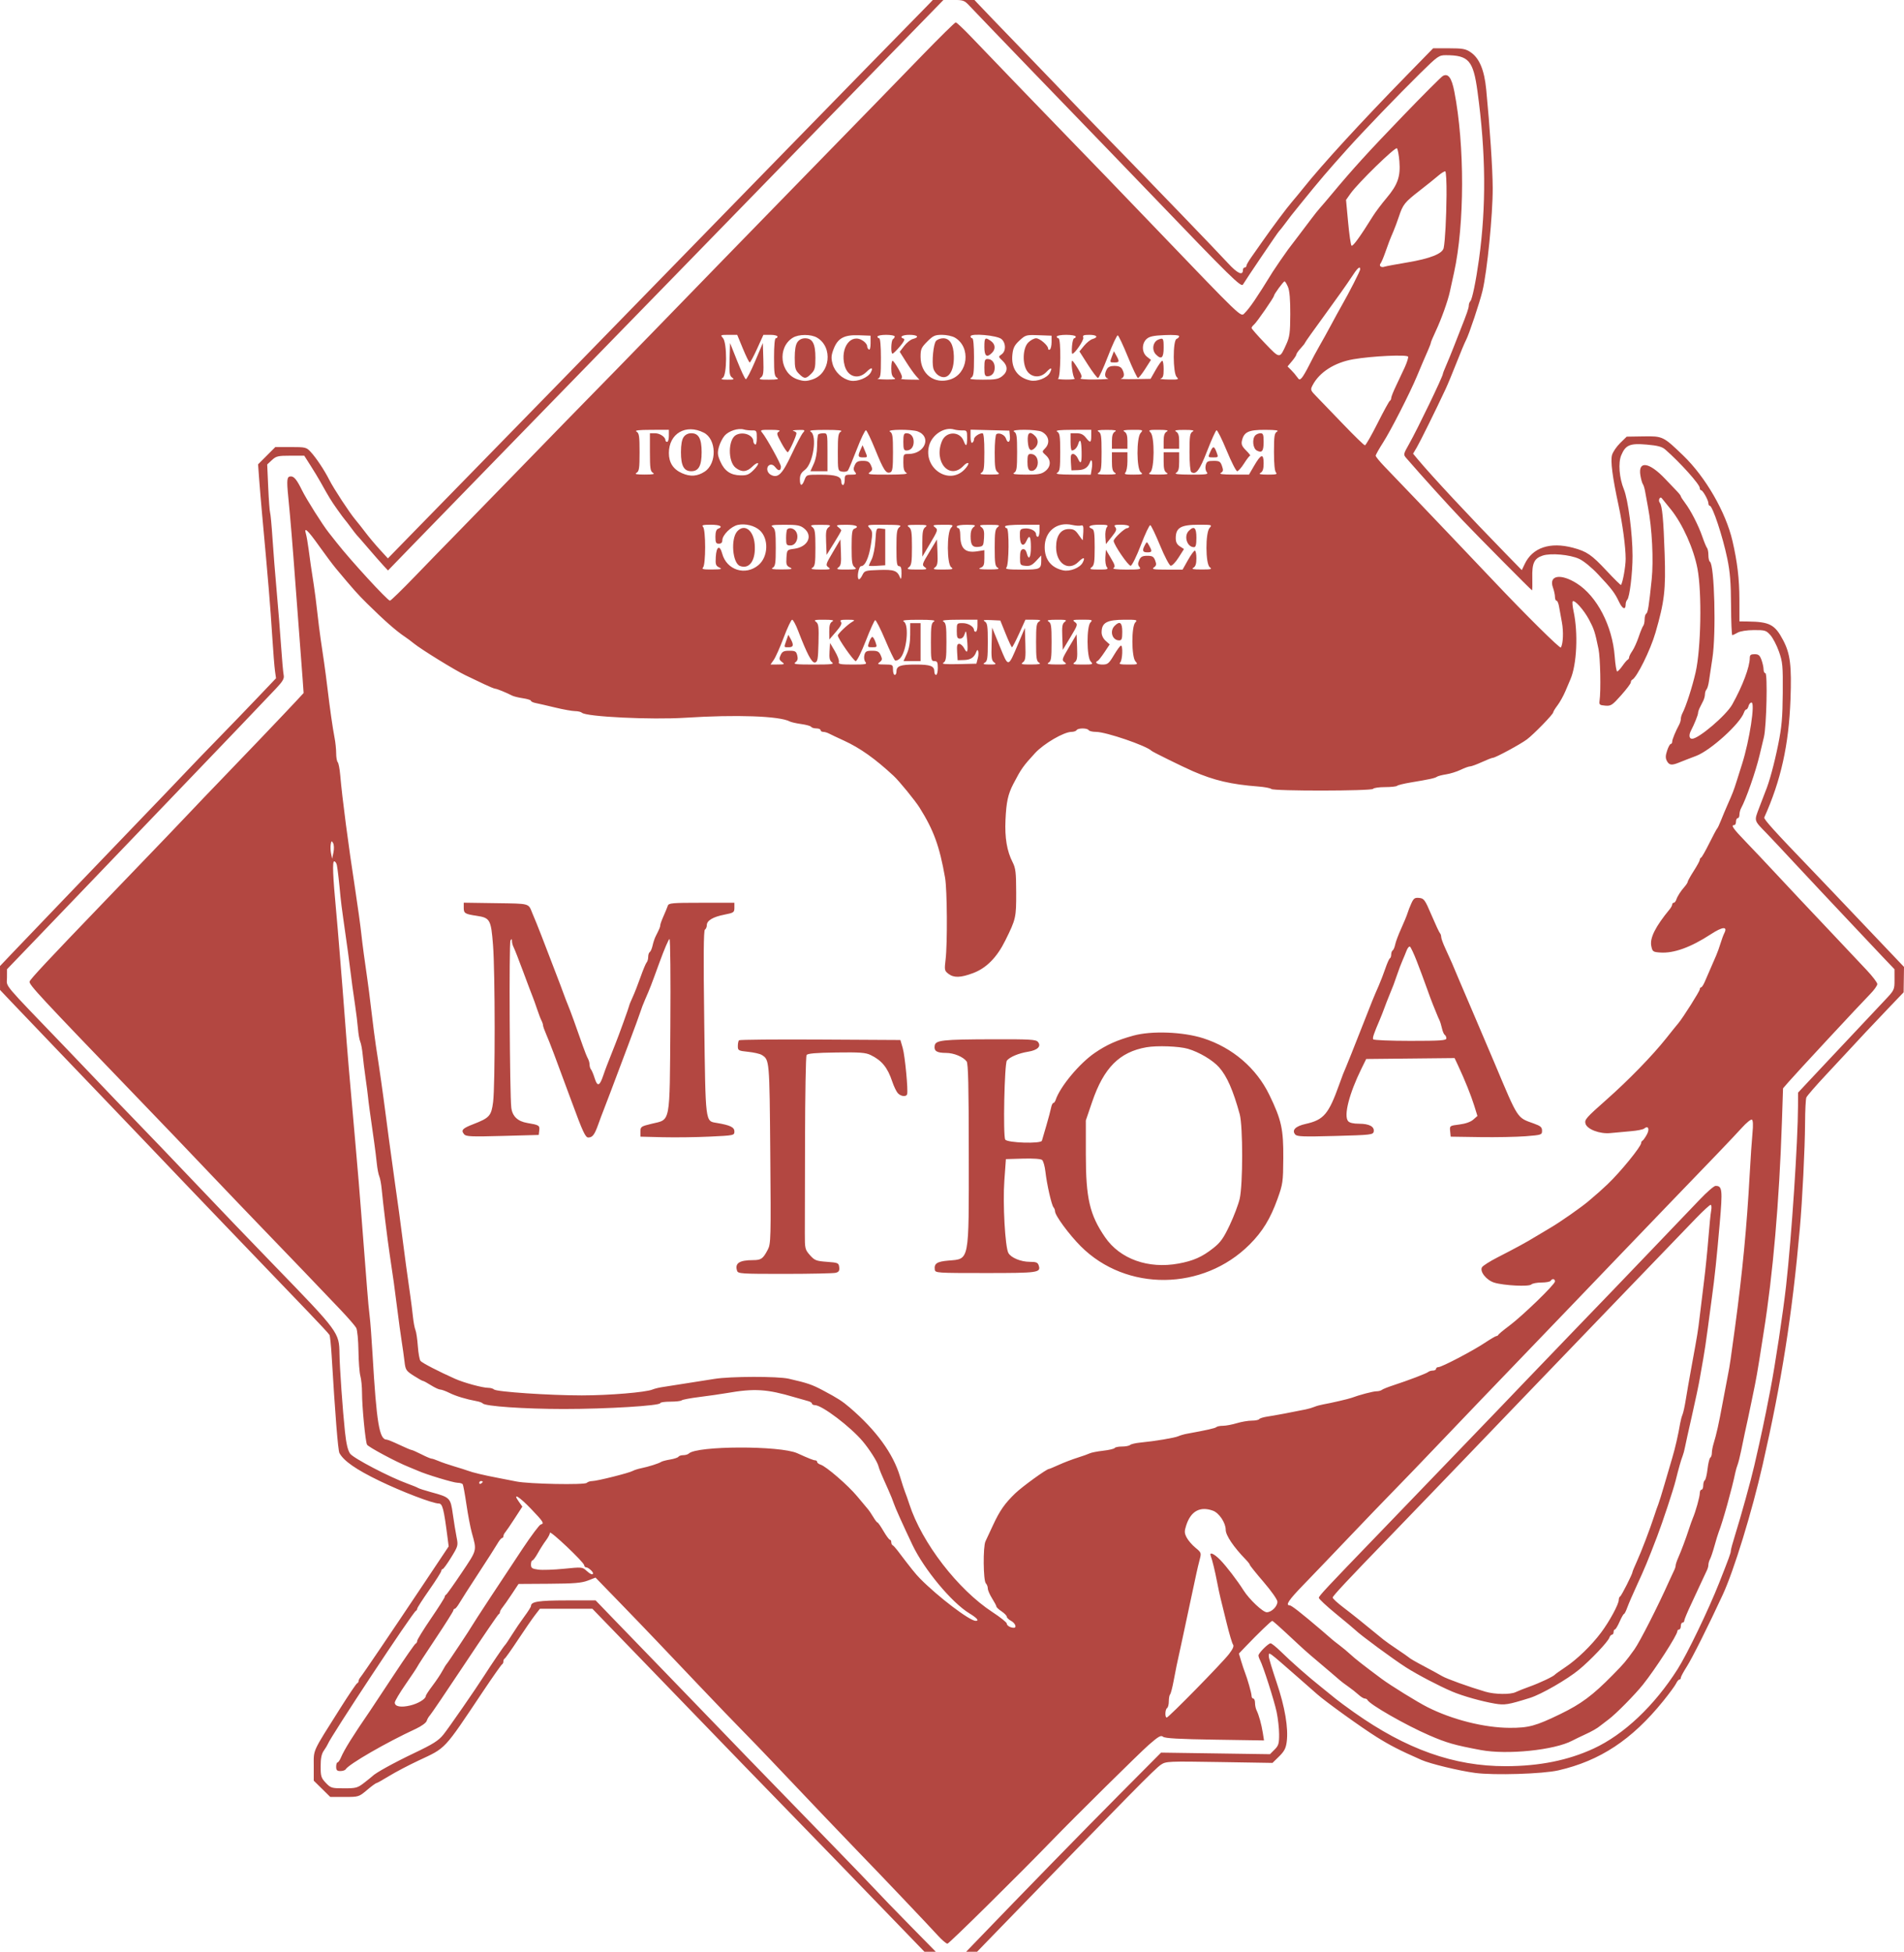 <svg width="439" height="450" viewBox="0 0 439 450" fill="none" xmlns="http://www.w3.org/2000/svg">
<path fillRule="evenodd" clipRule="evenodd" d="M216.229 -1.559C216.229 -1.316 215.379 -0.269 214.341 0.77C213.303 1.808 206.55 8.708 199.336 16.102C192.122 23.497 184.52 31.283 182.443 33.405C180.366 35.527 173.569 42.495 167.339 48.889C146.219 70.566 143.306 73.555 130.771 86.409C123.884 93.471 114.824 102.751 110.636 107.032C106.448 111.312 99.965 117.949 96.228 121.78L89.433 128.745L87.545 126.68C86.507 125.544 85.031 123.785 84.266 122.77C83.501 121.755 82.468 120.446 81.971 119.86C80.617 118.263 76.949 112.673 75.92 110.636C74.777 108.375 72.92 105.586 71.612 104.168C70.656 103.131 70.417 103.073 67.043 103.073H63.483L61.493 105.066L59.503 107.059L59.759 110.538C59.9 112.452 60.196 115.989 60.417 118.397C61.87 134.203 62.319 139.617 62.777 146.854C62.991 150.247 63.274 153.779 63.404 154.703L63.642 156.384L59.37 160.872C57.02 163.341 52.913 167.6 50.242 170.336C47.572 173.073 44.718 176.028 43.9 176.904C43.082 177.779 40.434 180.555 38.014 183.073C35.595 185.59 31.462 189.893 28.832 192.635C26.2 195.378 19.841 202.005 14.7 207.362C9.559 212.719 4.148 218.37 2.676 219.92L0 222.738L0.004 225.492L0.007 228.246L2.839 231.231C4.397 232.873 9.27 237.97 13.667 242.558C18.065 247.146 22.468 251.741 23.451 252.771C24.435 253.8 28.638 258.195 32.791 262.538C36.944 266.881 41.789 271.957 43.558 273.818C45.326 275.679 49.016 279.529 51.757 282.375C54.498 285.221 58.968 289.877 61.69 292.723C64.412 295.569 68.682 300.017 71.179 302.609C73.676 305.2 75.83 307.529 75.965 307.783C76.099 308.037 76.321 310.126 76.458 312.424C77.271 326.1 77.935 334.421 78.263 335.022C79.263 336.854 82.072 338.809 87.445 341.414C92.634 343.929 99.753 346.653 101.139 346.653C102.025 346.653 102.321 347.786 103.184 354.486L103.45 356.549L97.654 365.233C90.115 376.526 83.611 386.13 83.09 386.735C82.862 387 82.676 387.388 82.676 387.597C82.676 387.807 82.523 388.039 82.336 388.112C82.149 388.185 80.413 390.752 78.479 393.817C71.886 404.261 72.341 403.273 72.341 407.141V410.563L74.243 412.438L76.145 414.314H79.438C82.701 414.314 82.749 414.299 84.617 412.722C85.654 411.846 86.622 411.13 86.769 411.13C86.914 411.13 88.237 410.392 89.708 409.491C91.178 408.59 94.213 406.994 96.453 405.944C102.94 402.903 102.172 403.725 111.404 389.929C113.635 386.595 115.596 383.807 115.762 383.734C115.928 383.661 116.064 383.362 116.064 383.07C116.064 382.779 116.198 382.48 116.362 382.407C116.526 382.334 117.902 380.394 119.42 378.095C120.938 375.797 122.697 373.245 123.329 372.424L124.478 370.931H130.532H136.587L145.931 380.583C151.07 385.891 156.514 391.524 158.028 393.099C162.592 397.848 180.458 416.281 183.437 419.314C185.898 421.819 197.057 433.345 211.292 448.085L216.04 453H219.209H222.378L228.744 446.435C260.787 413.385 266.301 407.783 267.702 406.856C268.844 406.099 269.415 406.074 281.144 406.265L293.393 406.464L294.91 404.98C296.097 403.819 296.479 403.094 296.669 401.642C297.088 398.433 296.27 393.583 294.353 387.927C293.359 384.99 292.545 382.294 292.545 381.934C292.545 380.784 292.112 380.473 299.335 386.794C301.175 388.404 303.128 390.12 303.674 390.608C305.608 392.334 313.859 398.273 317.397 400.486C320.53 402.446 322.705 403.559 327.74 405.78C329.764 406.673 336.401 408.279 340.116 408.775C344.485 409.358 355.721 409.012 359.321 408.183C368.936 405.97 376.254 401.132 383.463 392.225C384.88 390.473 386.228 388.638 386.458 388.145C386.687 387.653 387.025 387.249 387.209 387.249C387.392 387.249 387.542 387.062 387.542 386.832C387.542 386.603 388.153 385.459 388.9 384.29C390.168 382.305 393.94 374.767 397.235 367.632C399.803 362.07 403.932 348.612 406.419 337.698C410.802 318.46 413.196 303.255 414.972 283.37C415.567 276.716 416.156 264.856 416.189 258.893C416.204 256.047 416.338 253.415 416.487 253.044C416.635 252.673 418.635 250.365 420.931 247.914C423.226 245.463 425.529 242.99 426.047 242.419C427.77 240.522 432.157 235.854 435.556 232.302L438.912 228.795L438.956 225.867L439 222.938L432.251 215.841C428.539 211.938 424.071 207.236 422.322 205.394C420.573 203.551 418.337 201.208 417.353 200.187C409.278 191.806 406.612 188.855 406.781 188.482C410.607 179.998 412.442 171.749 412.827 161.314C413.115 153.502 412.778 150.749 411.155 147.65C409.242 143.996 408.044 143.36 402.945 143.296L401.057 143.272L401.049 138.197C401.043 133.507 400.574 129.56 399.448 124.706C397.909 118.072 393.244 109.986 388.095 105.029C383.48 100.587 383.393 100.545 378.888 100.617L375.063 100.678L373.547 102.16C372.713 102.976 371.872 104.219 371.677 104.924C371.301 106.291 371.781 110.008 373.161 116.407C374.116 120.839 374.823 126.132 374.823 128.859C374.823 130.577 374.162 134.283 373.751 134.877C373.689 134.966 372.183 133.481 370.403 131.577C366.967 127.899 365.864 127.144 362.7 126.299C357.404 124.887 353.346 126.249 351.547 130.044L350.879 131.453L347.225 127.711C338.875 119.16 330.17 109.823 326.917 105.929L325.811 104.605L326.673 103.143C327.462 101.803 331.032 94.574 333.29 89.74C333.802 88.646 334.956 85.87 335.855 83.571C336.754 81.273 337.73 78.944 338.024 78.397C338.691 77.154 341.178 69.719 341.818 67.054C342.892 62.578 344.188 49.533 344.171 43.373C344.159 39.073 343.518 29.346 342.671 20.617C342.234 16.12 341.093 13.403 339.063 12.03C337.929 11.262 337.218 11.134 334.088 11.134H330.435L324.309 17.408C313.742 28.229 304.772 38.015 300.494 43.388C299.729 44.349 298.557 45.768 297.89 46.542C296.646 47.987 293.344 52.41 290.926 55.87C290.177 56.942 289.072 58.516 288.471 59.366C287.869 60.217 287.378 61.086 287.378 61.297C287.378 61.508 287.199 61.681 286.98 61.681C286.761 61.681 286.583 61.93 286.583 62.235C286.583 63.642 285.339 63.084 283.141 60.691C280.478 57.791 265.92 42.692 255.331 31.846C251.368 27.788 247.46 23.751 246.646 22.875C245.831 22 241.293 17.274 236.56 12.374C223.809 -0.827 223.383 -1.28 223.383 -1.655C223.383 -1.845 221.774 -2 219.806 -2C217.453 -2 216.229 -1.849 216.229 -1.559ZM223.474 1.284C225.185 3.122 249.62 28.479 255.579 34.601C257 36.06 261.651 40.891 265.914 45.335C283.697 63.876 286.17 66.301 286.58 65.61C287.327 64.353 294.656 53.519 294.893 53.323C295.025 53.213 295.665 52.407 296.316 51.532C297.574 49.839 297.662 49.728 299.91 46.955C304.369 41.453 306.038 39.495 310.575 34.441C314.365 30.219 322.38 21.888 327.519 16.83C331.453 12.959 331.783 12.726 333.333 12.726C338.631 12.726 339.685 13.928 340.662 21.084C342.598 35.273 342.702 47.59 340.99 59.89C340.306 64.804 339.441 69.005 339.027 69.422C338.821 69.63 338.652 70.099 338.652 70.464C338.652 71.035 338.218 72.29 336.661 76.208C336.487 76.646 335.856 78.258 335.259 79.79C334.662 81.323 333.84 83.336 333.432 84.263C333.024 85.192 332.69 86.052 332.69 86.176C332.69 86.779 326.87 98.859 324.881 102.38C323.555 104.729 323.54 104.806 324.247 105.622C327.974 109.922 333.705 116.251 337.21 119.941C340.624 123.534 353.086 136.108 353.232 136.108C353.31 136.108 353.341 134.809 353.3 133.222C353.214 129.844 353.726 128.749 355.697 128.097C357.574 127.478 361.949 127.87 364.091 128.85C365.134 129.328 366.957 130.816 368.463 132.421C371.651 135.817 372.289 136.656 373.308 138.792C374.098 140.45 374.823 140.716 374.823 139.348C374.823 138.967 374.988 138.485 375.191 138.277C375.738 137.714 376.413 132.153 376.413 128.208C376.413 123.082 375.389 115.207 374.414 112.825C373.346 110.216 373.073 106.707 373.804 104.972C374.809 102.587 375.8 102.17 379.667 102.505C382.176 102.722 383.203 102.993 383.935 103.629C387.367 106.613 391.915 111.678 391.915 112.518C391.915 112.796 392.049 113.025 392.213 113.026C392.613 113.03 393.902 115.331 393.902 116.041C393.902 116.351 394.042 116.606 394.212 116.606C394.854 116.606 397.2 123.672 398.256 128.785C398.897 131.886 399.095 134.365 399.122 139.631C399.142 143.385 399.272 146.45 399.412 146.442C399.551 146.434 400.113 146.172 400.659 145.859C401.248 145.522 402.772 145.284 404.4 145.276C406.949 145.263 407.222 145.346 408.195 146.438C408.772 147.085 409.661 148.798 410.171 150.244C411.017 152.643 411.094 153.482 411.045 159.794C411.001 165.468 410.81 167.607 409.987 171.679C409.077 176.176 407.941 180.353 407.05 182.476C406.866 182.913 406.229 184.575 405.635 186.168C404.423 189.419 404.306 189.019 407.416 192.234C408.4 193.25 411.172 196.204 413.577 198.798C415.982 201.392 418.895 204.507 420.052 205.719C421.208 206.931 424.249 210.162 426.809 212.898C429.369 215.633 432.666 219.131 434.136 220.671L436.808 223.47L436.814 225.858C436.821 228.222 436.797 228.271 434.54 230.662C433.285 231.99 429.934 235.554 427.092 238.581C424.25 241.608 421.298 244.748 420.533 245.558C419.768 246.368 418.113 248.131 416.856 249.477L414.571 251.923L414.562 255.01C414.538 263.208 413.083 285.134 411.808 296.504C411.114 302.69 409.298 314.705 408.197 320.385C407.306 324.982 407.053 326.245 406.439 329.141C405.798 332.161 405.575 333.164 404.469 337.984C403.711 341.294 401.36 349.78 400.049 353.944C399.51 355.656 399.069 357.288 399.069 357.573C399.069 358.066 398.675 359.148 396.381 364.961C393.939 371.148 389.038 381.324 386.809 384.835C381.454 393.274 374.439 399.911 367.45 403.15C361.564 405.878 354.936 407.209 347.183 407.221C335.243 407.24 324.239 403.33 312.157 394.778C310.374 393.515 308.496 392.127 307.984 391.694C307.472 391.261 305.962 390.039 304.629 388.978C301.607 386.574 297.833 383.254 295.312 380.782C294.252 379.742 293.19 378.891 292.951 378.891C292.418 378.891 290.16 381.16 290.16 381.697C290.16 381.911 290.325 382.397 290.528 382.777C291.243 384.124 293.793 392.092 294.35 394.726C294.661 396.196 294.919 398.51 294.923 399.868C294.929 402.017 294.792 402.475 293.871 403.398L292.811 404.458L280.257 404.276L267.702 404.094L258.163 413.69C249.947 421.954 236.051 436.199 224.722 447.97L221.489 451.328H219.276H217.063L210.113 444.255C206.291 440.364 202.792 436.753 202.339 436.23C201.887 435.707 196.375 429.987 190.091 423.52C172.27 405.176 167.979 400.749 165.736 398.394C164.589 397.19 159.4 391.817 154.205 386.453C149.009 381.09 143.087 374.968 141.044 372.848L137.329 368.993L130.615 368.999C124.162 369.005 122.424 369.28 122.424 370.294C122.424 370.495 121.746 371.572 120.918 372.686C120.091 373.8 118.8 375.697 118.05 376.901C117.3 378.105 116.575 379.18 116.439 379.289C116.215 379.47 113.159 383.962 111.692 386.27C109.739 389.339 103.426 398.464 102.244 399.924C101.096 401.343 99.874 402.115 95.437 404.229C90.791 406.442 86.546 408.788 85.856 409.525C85.746 409.641 84.907 410.319 83.991 411.03C82.448 412.228 82.103 412.324 79.324 412.324C76.476 412.324 76.262 412.26 75.127 411.071C74.05 409.943 73.931 409.562 73.931 407.252C73.931 405.396 74.135 404.393 74.669 403.629C75.076 403.048 75.478 402.386 75.564 402.157C76.212 400.431 95.194 371.706 95.892 371.396C96.056 371.322 96.19 371.105 96.19 370.912C96.19 370.719 97.442 368.77 98.972 366.581C100.503 364.392 101.755 362.416 101.755 362.189C101.755 361.963 101.892 361.777 102.061 361.777C102.229 361.777 103.11 360.568 104.018 359.091C105.624 356.478 105.659 356.349 105.272 354.414C105.054 353.319 104.665 350.934 104.408 349.113C103.874 345.328 103.785 345.238 99.37 344.034C97.949 343.646 96.607 343.212 96.389 343.07C96.17 342.927 95.097 342.487 94.004 342.093C89.846 340.592 81.478 336.222 80.719 335.154C80.195 334.417 79.828 332.857 79.537 330.121C79.014 325.214 78.314 315.289 78.272 312.167C78.204 307.224 78.149 307.15 63.199 291.726C56.729 285.05 51.305 279.393 44.318 272.035C40.165 267.661 34.244 261.482 31.161 258.304C28.078 255.125 24.718 251.629 23.696 250.535C22.673 249.44 18.936 245.528 15.39 241.841C0.188 226.031 1.595 227.704 1.607 225.46L1.616 223.47L6.671 218.215C9.451 215.325 13.231 211.385 15.072 209.459C16.912 207.534 22.203 202.018 26.83 197.202C31.457 192.386 37.017 186.587 39.184 184.316C41.353 182.044 44.557 178.701 46.306 176.888C50.325 172.721 60.953 161.599 63.604 158.787C65.229 157.063 65.574 156.458 65.403 155.635C65.287 155.074 65.015 152.018 64.799 148.844C64.583 145.67 64.131 140.028 63.793 136.307C63.456 132.586 63.023 127.123 62.83 124.168C62.638 121.213 62.389 118.526 62.277 118.198C62.165 117.869 61.969 115.235 61.841 112.344L61.608 107.087L62.698 106.075C63.677 105.166 64.109 105.064 66.971 105.067L70.155 105.07L71.61 107.356C72.411 108.612 73.439 110.312 73.896 111.133C75.855 114.654 76.327 115.427 77.762 117.453C78.593 118.629 79.37 119.68 79.487 119.79C79.604 119.899 80.225 120.705 80.868 121.581C81.511 122.456 82.136 123.262 82.257 123.372C82.378 123.481 83.549 124.824 84.86 126.357C86.171 127.889 87.742 129.68 88.351 130.337L89.46 131.531L95.508 125.292C101.498 119.113 117.669 102.49 127.132 92.783C129.831 90.015 136.628 83.038 142.236 77.279C147.844 71.52 154.311 64.885 156.607 62.536C158.902 60.187 166.415 52.472 173.301 45.393C180.187 38.314 187.61 30.689 189.796 28.449C191.983 26.209 199.116 18.89 205.649 12.183L217.527 -0.01H219.898C222.061 -0.01 222.375 0.103 223.474 1.284ZM212.646 12.749C205.515 20.11 201.695 24.034 182.046 44.181C171.447 55.048 164.056 62.645 149.943 77.179C144.536 82.748 138.502 88.933 136.534 90.925C134.567 92.916 127.323 100.35 120.436 107.445C113.55 114.54 106.395 121.888 104.537 123.773C102.679 125.658 98.708 129.742 95.714 132.848C92.719 135.955 90.108 138.496 89.911 138.496C89.362 138.496 80.795 129.163 77.615 125.102C77.128 124.479 76.301 123.431 75.779 122.775C74.366 120.997 70.626 115.071 69.625 113.024C68.469 110.659 67.812 109.84 67.073 109.84C66.148 109.84 66.063 110.507 66.467 114.616C67.005 120.098 67.425 125.199 68.171 135.312C68.534 140.237 68.994 146.327 69.193 148.844C69.391 151.362 69.656 154.854 69.779 156.605L70.003 159.789L68.344 161.58C66.035 164.072 54.585 176.069 50.341 180.443C48.406 182.436 45.647 185.321 44.208 186.854C41.933 189.278 38.448 192.912 23.849 208.089C11.151 221.289 6.938 225.799 6.823 226.311C6.661 227.028 8.907 229.443 32.665 254.116C38.675 260.357 42.153 263.993 48.89 271.076C52.497 274.869 57.703 280.306 60.459 283.159C66.284 289.187 74.036 297.274 78.532 302.012C80.265 303.837 81.886 305.708 82.135 306.169C82.385 306.631 82.616 309.013 82.65 311.473C82.684 313.929 82.882 316.535 83.091 317.263C83.3 317.992 83.471 319.745 83.471 321.159C83.471 324.333 84.241 332.323 84.621 333.082C84.89 333.621 91.47 337.141 94.241 338.229C94.985 338.52 95.951 338.923 96.389 339.122C98.182 339.941 104.583 341.877 105.496 341.877C106.036 341.877 106.575 342.035 106.695 342.229C106.814 342.422 107.199 344.526 107.549 346.905C107.899 349.284 108.458 352.215 108.791 353.419C109.953 357.622 110.044 357.263 106.46 362.606C104.638 365.325 103.012 367.608 102.848 367.681C102.684 367.754 102.55 367.969 102.55 368.16C102.55 368.351 101.119 370.605 99.37 373.169C97.621 375.734 96.19 378.056 96.19 378.329C96.19 378.602 96.029 378.885 95.833 378.958C95.636 379.031 93.351 382.314 90.755 386.254C88.159 390.195 85.727 393.866 85.352 394.414C81.335 400.264 79.395 403.377 78.594 405.259C78.338 405.861 77.989 406.354 77.819 406.354C77.648 406.354 77.508 406.802 77.508 407.349C77.508 408.138 77.709 408.344 78.479 408.344C79.013 408.344 79.56 408.164 79.696 407.943C80.444 406.732 89.059 401.76 95.871 398.607C97.152 398.014 98.243 397.223 98.381 396.785C98.516 396.359 98.848 395.785 99.119 395.51C99.39 395.235 103 389.906 107.142 383.667C111.284 377.429 114.807 372.265 114.971 372.192C115.135 372.118 115.269 371.897 115.269 371.699C115.269 371.5 115.528 371.023 115.845 370.637C116.162 370.252 117.127 368.871 117.99 367.57L119.559 365.203L126.656 365.158C132.343 365.122 134.105 364.977 135.53 364.426L137.307 363.74L142.486 369.075C145.334 372.008 149.273 376.102 151.241 378.172C153.208 380.241 157.859 385.133 161.575 389.043C165.292 392.952 169.674 397.509 171.314 399.17C172.953 400.831 175.904 403.891 177.872 405.969C185.006 413.508 196.21 425.256 198.541 427.641C202.15 431.336 214.29 444.109 216.231 446.254C217.171 447.293 218.17 448.144 218.451 448.144C218.824 448.144 234.939 432.23 242.835 424.065C247.832 418.897 262.849 404.064 264.854 402.314C267.12 400.338 267.671 400.027 268.167 400.439C268.599 400.798 271.87 400.982 280.101 401.108L291.44 401.283L291.165 399.54C290.858 397.587 290.239 395.36 289.714 394.32C289.522 393.94 289.365 393.178 289.365 392.628C289.365 392.078 289.186 391.628 288.967 391.628C288.749 391.628 288.57 391.348 288.57 391.006C288.57 390.393 287.606 387.007 286.99 385.458C286.816 385.021 286.443 383.895 286.162 382.958L285.652 381.253L287.21 379.62C289.924 376.775 293.093 373.717 293.32 373.724C293.523 373.73 294.687 374.772 299.325 379.1C301.027 380.689 302.663 382.106 306.808 385.587C307.766 386.392 308.75 387.236 308.994 387.462C309.238 387.688 310.064 388.309 310.829 388.844C311.594 389.377 312.665 390.222 313.21 390.721C313.754 391.22 314.41 391.628 314.667 391.628C314.924 391.628 315.194 391.762 315.267 391.926C315.723 392.951 324.056 397.729 329.51 400.092C333.593 401.86 335.345 402.361 341.435 403.501C347.498 404.636 358.392 403.519 362.501 401.341C363.048 401.052 364.3 400.446 365.284 399.995C367.122 399.153 368.268 398.494 369.108 397.797C369.372 397.578 370.184 396.956 370.913 396.414C372.559 395.193 376.933 390.763 378.814 388.412C381.691 384.816 386.747 376.963 386.747 376.091C386.747 375.88 386.926 375.707 387.145 375.707C387.363 375.707 387.542 375.349 387.542 374.911C387.542 374.474 387.721 374.115 387.94 374.115C388.158 374.115 388.337 373.911 388.337 373.663C388.337 373.414 389.067 371.668 389.959 369.782C390.851 367.897 391.944 365.548 392.388 364.563C392.831 363.578 393.353 362.461 393.548 362.081C393.743 361.701 393.902 361.116 393.902 360.782C393.902 360.448 394.071 359.863 394.276 359.483C394.482 359.103 394.947 357.717 395.309 356.404C395.672 355.091 396.11 353.658 396.283 353.22C397.217 350.855 399.333 343.276 400.116 339.489C400.229 338.942 400.464 338.136 400.638 337.698C400.813 337.26 401.175 335.827 401.443 334.514C402.089 331.346 402.565 329.107 403.027 327.051C403.236 326.121 403.583 324.464 403.798 323.37C404.014 322.275 404.382 320.484 404.616 319.39C404.851 318.295 405.322 315.608 405.663 313.419C406.004 311.23 406.454 308.365 406.665 307.051C408.779 293.836 410.236 277.044 410.843 258.893L411.109 250.933L412.343 249.505C414.061 247.517 429.011 231.417 431.123 229.281C432.076 228.317 432.85 227.242 432.844 226.893C432.838 226.542 431.735 225.092 430.394 223.669C429.053 222.246 425.525 218.503 422.555 215.35C419.585 212.197 416.171 208.581 414.968 207.314C413.766 206.047 411.172 203.277 409.205 201.157C407.237 199.038 404.242 195.866 402.547 194.109C399.568 191.02 399.026 190.237 399.864 190.237C400.083 190.237 400.262 189.879 400.262 189.441C400.262 189.003 400.441 188.645 400.659 188.645C400.878 188.645 401.057 188.284 401.057 187.843C401.057 187.403 401.227 186.731 401.435 186.351C402.597 184.226 404.789 177.946 405.704 174.117C406.018 172.804 406.468 170.923 406.704 169.938C407.301 167.449 407.578 155.212 407.038 155.212C406.809 155.212 406.621 154.822 406.621 154.345C406.621 153.868 406.407 152.883 406.144 152.156C405.758 151.088 405.454 150.834 404.554 150.834C403.683 150.834 403.442 151.019 403.442 151.684C403.442 153.761 401.776 158.185 399.39 162.447C397.995 164.936 391.661 170.336 390.134 170.336C389.455 170.336 389.346 169.48 389.894 168.44C390.624 167.053 391.517 164.832 391.517 164.4C391.517 164.157 391.696 163.602 391.915 163.167C392.133 162.732 392.491 162.021 392.71 161.586C392.928 161.151 393.107 160.47 393.107 160.073C393.107 159.676 393.268 159.181 393.464 158.973C393.66 158.766 393.918 157.879 394.037 157.003C394.156 156.128 394.507 153.799 394.816 151.829C395.715 146.111 395.306 130.164 394.243 129.506C394.056 129.39 393.902 128.715 393.902 128.005C393.902 127.295 393.759 126.545 393.585 126.337C393.41 126.129 392.929 124.974 392.516 123.77C391.625 121.172 389.847 117.699 388.506 115.936C387.976 115.239 387.542 114.559 387.542 114.425C387.542 114.291 387.14 113.766 386.648 113.257C386.156 112.749 384.924 111.459 383.91 110.39C380.226 106.506 377.654 106.153 378.223 109.609C378.37 110.502 378.628 111.412 378.796 111.631C378.964 111.85 379.204 112.655 379.33 113.422C379.456 114.188 379.751 115.8 379.985 117.004C380.908 121.761 381.283 129.16 380.824 133.596C380.18 139.827 379.95 141.26 379.551 141.507C379.355 141.628 379.195 142.218 379.195 142.818C379.195 143.418 379.053 144.079 378.878 144.287C378.704 144.495 378.229 145.65 377.822 146.854C377.416 148.058 376.754 149.518 376.351 150.099C375.948 150.681 375.618 151.337 375.618 151.559C375.618 151.781 375.477 152.021 375.306 152.095C375.134 152.167 374.585 152.809 374.086 153.521C373.587 154.232 373.039 154.814 372.868 154.814C372.697 154.814 372.439 153.247 372.295 151.332C371.766 144.326 368.212 137.47 363.585 134.533C359.84 132.155 357.034 132.629 358.059 135.466C358.316 136.178 358.526 137.152 358.526 137.629C358.526 138.106 358.686 138.496 358.88 138.496C359.075 138.496 359.333 139.078 359.453 139.789C359.573 140.501 359.873 142.158 360.121 143.471C360.527 145.631 360.412 148.441 359.883 149.299C359.692 149.607 351.746 141.744 344.416 133.991C342.667 132.142 338.106 127.34 334.28 123.322C327.961 116.683 325.218 113.814 319.2 107.546C318.094 106.394 317.189 105.28 317.189 105.071C317.189 104.861 317.967 103.476 318.919 101.991C320.697 99.219 325.07 90.648 326.693 86.755C327.736 84.254 328.458 82.564 329.312 80.626C329.64 79.881 329.908 79.153 329.908 79.008C329.908 78.864 330.428 77.637 331.063 76.282C332.341 73.559 333.827 69.401 334.29 67.253C334.455 66.487 334.887 64.517 335.25 62.875C337.702 51.765 337.733 33.442 335.319 21.101C334.699 17.93 333.908 16.849 332.688 17.503C332.31 17.706 328.156 21.863 323.456 26.742C315.442 35.06 311.829 39.032 307.055 44.768C305.963 46.08 304.744 47.512 304.346 47.95C303.947 48.388 303.052 49.511 302.356 50.445C301.66 51.38 300.238 53.261 299.195 54.624C298.153 55.988 297.166 57.283 297.003 57.502C296.322 58.416 293.899 61.94 293.446 62.676C289.715 68.736 288.189 70.976 286.94 72.228C286.053 73.116 286.618 73.657 265.914 52.069C257.553 43.351 251.667 37.248 246.636 32.078C242.423 27.749 227.995 12.778 223.945 8.534C222.177 6.681 220.565 5.164 220.362 5.164C220.159 5.164 216.687 8.577 212.646 12.749ZM322.653 37.189C322.935 40.706 322.277 42.586 319.691 45.659C318.54 47.026 317.125 48.907 316.547 49.838C313.624 54.545 311.891 56.931 311.611 56.636C311.44 56.456 311.087 54.009 310.826 51.2L310.352 46.092L311.381 44.633C313.095 42.204 321.706 33.807 322.089 34.19C322.283 34.385 322.537 35.734 322.653 37.189ZM333.523 44.979C333.472 50.347 333.191 55.556 332.867 57.167C332.6 58.492 329.75 59.626 324.488 60.505C321.894 60.937 319.532 61.38 319.239 61.487C318.466 61.772 317.873 61.304 318.306 60.75C318.504 60.496 318.979 59.392 319.361 58.298C320.147 56.045 320.435 55.299 321.282 53.323C321.61 52.557 322.176 51.034 322.54 49.94C323.473 47.127 323.856 46.648 327.304 43.968C328.993 42.655 330.941 41.092 331.632 40.494C332.323 39.896 333.043 39.454 333.231 39.514C333.419 39.572 333.55 42.032 333.523 44.979ZM313.611 62.091C313.611 62.487 311.119 67.373 309.252 70.636C308.751 71.512 307.672 73.482 306.854 75.014C306.036 76.546 304.845 78.696 304.208 79.79C303.571 80.885 302.52 82.85 301.872 84.157C301.223 85.464 300.448 86.797 300.148 87.119C299.67 87.632 299.537 87.609 299.073 86.932C298.782 86.507 298.166 85.783 297.704 85.324L296.865 84.49L297.885 83.277C298.446 82.609 298.904 81.908 298.904 81.719C298.904 81.529 299.352 80.891 299.898 80.301C300.445 79.711 300.892 79.141 300.892 79.035C300.892 78.929 302.964 76.011 305.496 72.55C308.028 69.089 310.756 65.236 311.557 63.987C312.952 61.815 313.611 61.206 313.611 62.091ZM296.968 66.159C297.336 67.032 297.507 69.067 297.494 72.427C297.478 76.719 297.352 77.674 296.577 79.379C295.036 82.77 295.148 82.775 291.685 79.176C289.972 77.394 288.57 75.795 288.57 75.623C288.57 75.451 288.828 75.097 289.143 74.835C289.754 74.327 293.737 68.575 293.737 68.2C293.737 67.838 295.901 64.883 296.173 64.873C296.311 64.869 296.668 65.447 296.968 66.159ZM171.289 80.387C172.011 82.138 172.72 83.571 172.865 83.571C173.009 83.571 173.777 82.138 174.572 80.387L176.016 77.203H177.64C178.533 77.203 179.263 77.382 179.263 77.601C179.263 77.82 179.084 77.999 178.866 77.999C178.625 77.999 178.468 79.717 178.468 82.357C178.468 86.088 178.568 86.774 179.164 87.121C179.689 87.428 179.232 87.53 177.299 87.539C175.138 87.549 174.846 87.473 175.427 87.047C176.011 86.62 176.098 85.977 176 82.818L175.885 79.093L174.096 83.316C173.112 85.638 172.147 87.488 171.952 87.426C171.756 87.364 170.861 85.465 169.964 83.205L168.332 79.097L168.217 82.82C168.119 85.977 168.206 86.62 168.79 87.047C169.383 87.481 169.233 87.55 167.713 87.539C166.32 87.53 166.095 87.441 166.643 87.121C167.642 86.539 167.673 79.029 166.681 77.931C166.052 77.235 166.11 77.203 168 77.203H169.976L171.289 80.387ZM188.389 77.854C192.117 80.059 191.426 86.173 187.3 87.49C185.895 87.938 185.351 87.938 183.945 87.49C179.855 86.184 179.13 80.148 182.79 77.873C184.14 77.034 186.987 77.024 188.389 77.854ZM200.727 79.117C200.727 80.159 200.571 80.736 200.33 80.586C200.111 80.451 199.932 80.092 199.932 79.789C199.932 79.486 199.535 78.96 199.048 78.619C196.259 76.662 193.627 80.136 194.746 84.297C195.449 86.913 197.916 87.616 199.794 85.736C200.923 84.606 201.414 84.674 200.773 85.873C200.132 87.073 197.701 88.067 196.129 87.771C194.211 87.411 192.472 85.788 191.959 83.881C191.602 82.554 191.645 81.936 192.196 80.493C193.157 77.972 194.63 77.167 198.044 77.299L200.727 77.402V79.117ZM206.292 77.578C206.292 77.784 206.113 78.063 205.894 78.198C205.437 78.481 205.345 81.598 205.795 81.547C205.959 81.529 206.719 80.784 207.484 79.892C208.387 78.838 208.701 78.21 208.379 78.101C207.255 77.721 208 77.203 209.67 77.203C211.598 77.203 212.071 77.759 210.483 78.158C209.947 78.293 209.044 79.012 208.477 79.756L207.446 81.109L208.91 83.435C209.715 84.713 210.739 86.163 211.184 86.656L211.995 87.551L209.64 87.52C208.345 87.503 207.511 87.398 207.786 87.287C208.149 87.14 207.985 86.547 207.19 85.129C206.587 84.054 205.959 83.174 205.795 83.174C205.631 83.173 205.497 83.97 205.497 84.944C205.497 86.212 205.695 86.831 206.192 87.121C206.713 87.425 206.237 87.519 204.304 87.493C202.883 87.474 202.034 87.377 202.416 87.277C203.028 87.117 203.112 86.543 203.112 82.547C203.112 79.781 202.956 77.999 202.714 77.999C202.496 77.999 202.317 77.82 202.317 77.601C202.317 77.382 203.211 77.203 204.304 77.203C205.397 77.203 206.292 77.371 206.292 77.578ZM220.188 77.854C223.915 80.059 223.224 86.173 219.099 87.49C215.422 88.662 212.254 86.247 212.254 82.271C212.254 80.505 212.419 80.129 213.797 78.748C215.153 77.391 215.567 77.203 217.214 77.203C218.244 77.203 219.582 77.496 220.188 77.854ZM230.931 78.194C231.965 79.131 231.969 80.97 230.94 81.693C230.161 82.239 230.164 82.26 231.139 83.178C232.418 84.38 232.396 85.69 231.081 86.726C230.202 87.419 229.483 87.549 226.609 87.539C224.089 87.53 223.368 87.42 223.88 87.121C224.476 86.774 224.576 86.088 224.576 82.357C224.576 79.717 224.419 77.999 224.178 77.999C223.96 77.999 223.781 77.797 223.781 77.55C223.781 76.77 229.975 77.328 230.931 78.194ZM242.462 78.871C242.462 79.679 242.284 80.451 242.065 80.586C241.846 80.722 241.667 80.634 241.667 80.393C241.667 79.641 239.759 77.999 238.885 77.999C238.428 77.999 237.615 78.439 237.079 78.976C235.756 80.3 235.67 84.107 236.927 85.707C238.03 87.112 239.979 87.136 241.268 85.762C242.346 84.613 242.733 84.709 242.065 85.959C241.427 87.154 239.107 88.06 237.552 87.723C234.577 87.078 233.07 84.873 233.429 81.688C233.598 80.189 233.925 79.555 235.076 78.499C236.466 77.223 236.608 77.184 239.487 77.291L242.461 77.402L242.462 78.871ZM248.027 77.601C248.027 77.82 247.866 77.999 247.67 77.999C247.473 77.999 247.248 78.805 247.17 79.79C247.092 80.775 247.118 81.578 247.229 81.574C247.826 81.553 249.981 78.376 249.772 77.829C249.578 77.323 249.844 77.203 251.164 77.203C252.93 77.203 253.348 77.752 251.903 78.173C251.411 78.316 250.53 79.016 249.945 79.729L248.882 81.025L250.834 84.089C251.908 85.774 252.955 87.153 253.162 87.153C253.368 87.153 254.399 84.915 255.451 82.178C256.504 79.442 257.526 77.256 257.723 77.322C257.92 77.387 258.973 79.626 260.063 82.297C261.153 84.968 262.195 87.153 262.378 87.153C262.561 87.153 263.31 86.214 264.043 85.065L265.375 82.977L264.452 82.251C263.245 81.3 263.201 79.215 264.365 78.16C265.014 77.572 265.95 77.371 268.539 77.262C270.582 77.176 271.876 77.275 271.876 77.517C271.876 77.736 271.608 78.017 271.28 78.143C270.394 78.484 270.418 86.035 271.308 86.926C271.876 87.494 271.704 87.547 269.42 87.505C268.038 87.48 267.221 87.377 267.603 87.277C268.147 87.135 268.299 86.667 268.299 85.134C268.299 84.056 268.156 83.173 267.982 83.173C267.808 83.173 267.13 84.114 266.476 85.263L265.286 87.352L261.526 87.414C259.457 87.448 258.079 87.39 258.461 87.285C259.247 87.07 259.352 86.273 258.745 85.137C258.461 84.606 257.911 84.367 256.97 84.367C256.03 84.367 255.48 84.606 255.196 85.137C254.588 86.274 254.694 87.071 255.48 87.277C255.862 87.377 254.476 87.477 252.399 87.499C250.244 87.522 248.848 87.396 249.146 87.207C249.557 86.947 249.428 86.475 248.553 85.024C247.939 84.006 247.345 83.173 247.232 83.173C246.829 83.173 247.333 86.961 247.775 87.247C248.023 87.408 247.153 87.528 245.841 87.514C244.529 87.5 243.68 87.398 243.953 87.288C244.575 87.036 244.672 77.999 244.052 77.999C243.834 77.999 243.655 77.82 243.655 77.601C243.655 77.382 244.639 77.203 245.841 77.203C247.043 77.203 248.027 77.382 248.027 77.601ZM183.857 78.884C183.443 79.475 183.238 80.67 183.238 82.484C183.238 84.837 183.368 85.33 184.214 86.176C185.433 87.397 185.813 87.397 187.032 86.176C187.877 85.33 188.008 84.837 188.008 82.484C188.008 79.249 187.343 77.999 185.623 77.999C184.888 77.999 184.253 78.317 183.857 78.884ZM215.803 78.63C215.21 79.346 214.816 83.432 215.195 84.945C215.333 85.497 215.85 86.214 216.343 86.537C218.424 87.903 220.035 85.884 219.924 82.052C219.847 79.397 218.998 77.999 217.461 77.999C216.837 77.999 216.091 78.283 215.803 78.63ZM226.961 79.989C226.961 82.126 227.518 82.558 228.721 81.354C229.603 80.471 229.496 79.344 228.462 78.619C227.124 77.681 226.961 77.83 226.961 79.989ZM267.106 78.289C265.801 78.786 265.488 80.7 266.538 81.752C267.776 82.991 268.299 82.527 268.299 80.188C268.299 77.996 268.217 77.866 267.106 78.289ZM256.404 82.105C255.837 83.591 255.829 83.571 256.97 83.571C258.102 83.571 258.155 83.369 257.384 81.979L256.832 80.984L256.404 82.105ZM323.916 84.636C323.436 85.692 322.531 87.618 321.905 88.915C321.279 90.213 320.766 91.496 320.766 91.768C320.766 92.039 320.632 92.321 320.468 92.394C320.304 92.467 319.019 94.81 317.614 97.601C316.208 100.392 314.9 102.675 314.707 102.675C314.513 102.675 312.265 100.494 309.71 97.827C307.156 95.16 304.392 92.291 303.568 91.452C302.138 89.994 302.096 89.877 302.634 88.838C304.192 85.827 307.7 83.583 312.021 82.834C316.351 82.084 324.522 81.705 324.665 82.248C324.732 82.505 324.395 83.58 323.916 84.636ZM226.961 84.765C226.961 86.416 227.083 86.755 227.676 86.755C228.689 86.755 229.346 85.972 229.346 84.765C229.346 83.558 228.689 82.775 227.676 82.775C227.083 82.775 226.961 83.114 226.961 84.765ZM162.264 99.753C165.211 101.239 165.348 106.854 162.484 108.733C160.797 109.84 159.171 109.956 157.251 109.106C155.222 108.207 154.222 106.669 154.222 104.447C154.222 99.954 158.134 97.67 162.264 99.753ZM173.4 99.237C174.432 99.209 174.493 99.306 174.493 100.965C174.493 102.035 174.338 102.626 174.096 102.476C173.877 102.341 173.698 102.031 173.698 101.788C173.698 100.305 171.339 99.421 169.711 100.294C167.855 101.289 167.788 106.41 169.613 107.848C170.988 108.931 172.193 108.85 173.452 107.59C174.031 107.01 174.628 106.658 174.777 106.807C174.927 106.956 174.473 107.655 173.77 108.36C172.696 109.435 172.208 109.635 170.734 109.603C168.451 109.554 167.051 108.596 166.093 106.427C165.442 104.956 165.387 104.42 165.746 103.085C165.981 102.21 166.573 101.029 167.061 100.462C168.016 99.349 170.226 98.637 171.512 99.026C171.95 99.159 172.799 99.253 173.4 99.237ZM221.893 99.237C222.923 99.209 222.986 99.308 222.986 100.942C222.986 102.907 222.742 103.132 222.189 101.676C221.316 99.376 218.157 99.38 217.196 101.682C215.189 106.493 218.972 110.819 222.176 107.376C222.617 106.902 223.1 106.638 223.251 106.788C223.401 106.939 223.02 107.588 222.404 108.232C218.819 111.979 212.82 107.959 214.221 102.749C214.91 100.192 217.77 98.35 220.005 99.026C220.442 99.159 221.291 99.253 221.893 99.237ZM154.222 100.486C154.222 101.253 154.043 101.879 153.824 101.879C153.606 101.879 153.427 101.713 153.427 101.51C153.427 100.754 152.14 99.889 151.014 99.889H149.85V104.248C149.85 107.979 149.95 108.664 150.545 109.012C151.069 109.317 150.602 109.417 148.657 109.417C146.712 109.417 146.246 109.317 146.769 109.012C147.364 108.665 147.465 107.98 147.465 104.267C147.465 100.555 147.364 99.87 146.769 99.523C146.264 99.228 147.186 99.115 150.148 99.105L154.222 99.093V100.486ZM179.599 99.502C179.007 99.848 179.059 100.106 180.126 102.077C180.777 103.282 181.452 104.267 181.625 104.267C181.925 104.267 183.635 100.523 183.635 99.866C183.635 99.692 183.322 99.468 182.94 99.368C182.557 99.268 183.032 99.165 183.995 99.14C185.633 99.097 185.706 99.138 185.133 99.79C184.796 100.173 183.619 102.41 182.518 104.76C180.357 109.373 179.364 110.348 177.723 109.469C176.725 108.933 176.604 107.532 177.525 107.178C177.934 107.021 178.416 107.252 178.832 107.805C179.498 108.689 180.058 108.579 180.058 107.566C180.058 106.964 176.709 100.907 175.758 99.79C175.203 99.137 175.325 99.094 177.711 99.105C179.543 99.114 180.072 99.226 179.599 99.502ZM193.871 99.523C193.276 99.87 193.175 100.554 193.175 104.241C193.175 108.521 193.182 108.554 194.166 108.743C194.711 108.847 195.311 108.734 195.499 108.49C195.687 108.248 196.616 106.03 197.564 103.563C198.513 101.096 199.459 99.134 199.667 99.204C199.876 99.274 200.842 101.292 201.815 103.69C203.731 108.414 204.305 109.281 205.267 108.911C205.786 108.712 205.894 107.913 205.894 104.3C205.894 100.557 205.795 99.871 205.199 99.523C204.273 98.984 210.2 98.937 211.608 99.472C214.857 100.709 213.244 104.666 209.491 104.666C208.303 104.666 208.279 104.705 208.279 106.636C208.279 108.092 208.46 108.712 208.975 109.012C209.475 109.303 208.279 109.421 204.725 109.43C200.407 109.44 199.876 109.372 200.536 108.888C201.185 108.413 201.225 108.188 200.819 107.296C200.439 106.461 200.07 106.258 198.938 106.258C197.827 106.258 197.436 106.464 197.083 107.241C196.741 107.992 196.754 108.367 197.14 108.833C197.577 109.36 197.452 109.442 196.205 109.442C194.87 109.442 194.765 109.529 194.765 110.636C194.765 111.292 194.586 111.83 194.367 111.83C194.149 111.83 193.97 111.478 193.97 111.048C193.97 109.854 192.743 109.442 189.192 109.442C185.956 109.442 185.951 109.444 185.501 110.636C184.909 112.208 184.43 112.152 184.43 110.511C184.43 109.522 184.715 108.983 185.568 108.351C187.485 106.932 188.476 100.434 186.915 99.523C186.411 99.229 187.368 99.118 190.393 99.118C193.417 99.118 194.375 99.229 193.871 99.523ZM232.849 100.586C232.984 101.991 232.334 102.36 231.936 101.104C231.672 100.27 230.402 99.68 229.747 100.086C229.52 100.227 229.346 102.077 229.346 104.347C229.346 107.701 229.46 108.445 230.041 108.888C230.642 109.344 230.385 109.416 228.153 109.417C226.208 109.417 225.742 109.317 226.265 109.012C226.861 108.664 226.961 107.979 226.961 104.248C226.961 101.428 226.811 99.889 226.537 99.889C225.742 99.889 224.576 100.712 224.576 101.273C224.576 101.581 224.397 101.943 224.178 102.078C223.938 102.227 223.781 101.68 223.781 100.696V99.067L228.253 99.18L232.724 99.292L232.849 100.586ZM240.203 99.551C241.855 100.422 242.185 102.157 240.936 103.408C240.226 104.119 240.232 104.164 241.135 104.97C242.379 106.079 242.33 107.583 241.018 108.617C240.139 109.309 239.42 109.44 236.546 109.43C234.025 109.42 233.305 109.31 233.817 109.012C234.412 108.665 234.513 107.98 234.513 104.267C234.513 100.555 234.412 99.87 233.817 99.523C232.805 98.933 239.082 98.96 240.203 99.551ZM251.604 100.486C251.604 102.141 251.383 102.211 250.341 100.884C249.779 100.169 249.177 99.889 248.197 99.889H246.835V101.879C246.835 102.974 246.969 103.867 247.133 103.864C247.739 103.851 248.325 103.247 248.606 102.347C249.052 100.917 249.344 101.639 249.383 104.266C249.421 106.859 249.2 107.206 248.497 105.661C248.248 105.113 247.762 104.666 247.418 104.666C246.918 104.666 246.816 105.049 246.912 106.556L247.033 108.447L248.594 108.395C250.054 108.347 250.877 107.778 251.337 106.5C251.681 105.544 251.964 106.581 251.739 107.97L251.5 109.442L247.279 109.43C244.218 109.421 243.25 109.306 243.754 109.012C244.349 108.665 244.45 107.98 244.45 104.267C244.45 100.555 244.349 99.87 243.754 99.523C243.25 99.229 244.234 99.114 247.332 99.105L251.604 99.093V100.486ZM257.07 99.523C256.572 99.813 256.374 100.433 256.374 101.7V103.471H258.163H259.951V101.7C259.951 100.433 259.754 99.813 259.256 99.523C258.73 99.217 259.183 99.115 261.106 99.105C263.547 99.094 263.625 99.123 262.994 99.821C262.007 100.914 262.037 108.131 263.032 108.888C263.635 109.346 263.414 109.418 261.363 109.429C259.523 109.439 259.104 109.335 259.474 108.964C259.737 108.701 259.951 107.537 259.951 106.377V104.267H258.163H256.374V106.437C256.374 108.083 256.542 108.704 257.07 109.012C257.593 109.317 257.127 109.417 255.182 109.417C253.237 109.417 252.77 109.317 253.294 109.012C253.889 108.665 253.989 107.98 253.989 104.267C253.989 100.555 253.889 99.87 253.294 99.523C252.77 99.218 253.237 99.118 255.182 99.118C257.127 99.118 257.593 99.218 257.07 99.523ZM268.994 99.523C268.496 99.813 268.299 100.433 268.299 101.7V103.471H270.087H271.876V101.7C271.876 100.433 271.678 99.813 271.18 99.523C270.657 99.218 271.123 99.118 273.068 99.118C275.013 99.118 275.48 99.218 274.956 99.523C274.361 99.87 274.261 100.555 274.261 104.264C274.261 106.75 274.432 108.704 274.662 108.847C275.782 109.54 276.582 108.478 278.328 103.977C279.321 101.417 280.293 99.269 280.489 99.204C280.685 99.138 281.734 101.235 282.82 103.865C283.906 106.494 285.001 108.645 285.254 108.645C285.507 108.645 286.223 107.84 286.844 106.855C287.465 105.871 288.094 105.065 288.241 105.064C288.388 105.064 287.968 104.522 287.306 103.86C286.342 102.894 286.155 102.44 286.36 101.571C286.83 99.581 287.889 99.092 291.695 99.105C294.221 99.115 294.945 99.225 294.433 99.523C293.839 99.87 293.737 100.553 293.737 104.208C293.737 107.005 293.902 108.652 294.214 108.964C294.585 109.335 294.166 109.439 292.326 109.43C290.526 109.42 290.127 109.321 290.657 109.012C291.157 108.72 291.352 108.1 291.352 106.802C291.352 104.492 290.753 104.65 289.166 107.378L287.974 109.428L284.396 109.422C281.852 109.419 281.014 109.304 281.492 109.024C282.047 108.7 282.092 108.425 281.751 107.445C281.388 106.402 281.15 106.258 279.794 106.258C278.477 106.258 278.214 106.404 278 107.258C277.856 107.831 277.958 108.51 278.24 108.85C278.669 109.367 278.212 109.44 274.607 109.43C271.612 109.42 270.675 109.306 271.18 109.012C271.708 108.704 271.876 108.083 271.876 106.437V104.267H270.087H268.299V106.437C268.299 108.083 268.466 108.704 268.994 109.012C269.518 109.317 269.051 109.417 267.106 109.417C264.874 109.416 264.617 109.344 265.218 108.888C266.191 108.148 266.249 100.68 265.289 99.719C264.721 99.15 264.893 99.095 267.177 99.105C269.078 99.115 269.52 99.216 268.994 99.523ZM157.623 100.774C157.216 101.356 157.004 102.55 157.004 104.267C157.004 107.39 157.688 108.646 159.389 108.646C161.09 108.646 161.774 107.39 161.774 104.267C161.774 101.145 161.09 99.889 159.389 99.889C158.654 99.889 158.02 100.207 157.623 100.774ZM188.67 100.155C188.524 100.301 188.401 101.51 188.396 102.841C188.391 104.367 188.104 105.889 187.621 106.954L186.854 108.646H188.822H190.79V104.267C190.79 99.946 190.778 99.889 189.863 99.889C189.352 99.889 188.816 100.009 188.67 100.155ZM208.279 101.879C208.279 103.53 208.401 103.869 208.995 103.869C210.007 103.869 210.664 103.086 210.664 101.879C210.664 100.673 210.007 99.889 208.995 99.889C208.401 99.889 208.279 100.229 208.279 101.879ZM236.975 101.749C237.108 103.776 237.642 104.262 238.64 103.262C239.454 102.447 239.461 101.319 238.658 100.515C237.439 99.294 236.844 99.731 236.975 101.749ZM289.444 100.367C288.65 101.163 288.857 103.384 289.771 103.874C290.972 104.518 291.352 104.033 291.352 101.856C291.352 100.228 291.229 99.889 290.637 99.889C290.243 99.889 289.707 100.104 289.444 100.367ZM198.412 103.676C197.736 105.161 197.825 105.462 198.938 105.462C200.099 105.462 200.083 105.515 199.406 103.902L198.88 102.648L198.412 103.676ZM279.094 104.087C278.471 105.458 278.473 105.462 279.791 105.462C280.913 105.462 280.935 105.424 280.499 104.267C279.949 102.81 279.691 102.777 279.094 104.087ZM236.898 106.469C236.898 107.712 237.084 108.344 237.499 108.503C238.375 108.84 239.283 107.915 239.283 106.687C239.283 105.451 238.633 104.666 237.613 104.666C237.029 104.666 236.898 104.997 236.898 106.469ZM385.275 117.485C387.981 120.867 390.519 126.537 391.384 131.133C392.43 136.689 392.198 149.553 390.955 155.013C390.189 158.374 388.724 162.919 387.908 164.46C387.707 164.84 387.542 165.425 387.542 165.759C387.542 166.094 387.375 166.678 387.17 167.058C386.307 168.662 385.555 170.495 385.555 170.995C385.555 171.289 385.405 171.53 385.221 171.53C385.037 171.53 384.66 172.221 384.382 173.065C383.996 174.235 383.984 174.802 384.332 175.453C384.847 176.417 385.425 176.504 387.027 175.859C388.371 175.317 389.301 174.956 391.07 174.288C394.417 173.023 401.253 166.816 402.108 164.267C402.237 163.884 402.479 163.57 402.647 163.57C402.814 163.57 403.045 163.212 403.159 162.774C403.273 162.337 403.579 161.978 403.839 161.978C404.721 161.978 403.387 170.711 401.679 176.108C401.333 177.202 400.768 178.993 400.423 180.088C399.729 182.291 399.53 182.808 398.304 185.577C397.839 186.626 397.163 188.238 396.801 189.159C396.439 190.08 396.041 190.923 395.917 191.033C395.792 191.142 394.979 192.665 394.109 194.416C393.239 196.167 392.389 197.66 392.221 197.732C392.053 197.806 391.915 198.038 391.915 198.249C391.915 198.46 391.289 199.613 390.523 200.811C389.758 202.009 389.132 203.13 389.132 203.304C389.132 203.477 388.819 203.976 388.437 204.412C387.491 205.491 386.771 206.615 386.491 207.45C386.362 207.833 386.099 208.147 385.906 208.147C385.713 208.147 385.555 208.324 385.555 208.541C385.555 208.757 385.295 209.249 384.978 209.635C381.678 213.645 380.36 216.275 380.732 218.107C380.996 219.409 381.116 219.498 382.775 219.617C385.906 219.842 389.819 218.433 394.439 215.417C397.182 213.626 398.401 213.528 397.561 215.165C397.351 215.573 396.964 216.624 396.7 217.5C396.437 218.376 395.986 219.629 395.7 220.286C394.228 223.658 393.567 225.18 393.067 226.356C392.764 227.067 392.38 227.649 392.215 227.649C392.05 227.649 391.915 227.853 391.915 228.103C391.915 228.513 388.092 234.569 387 235.888C386.045 237.041 385.705 237.462 384.173 239.391C380.99 243.394 375.526 249.015 370.44 253.514C365.713 257.696 365.318 258.144 365.555 259.051C365.9 260.372 368.878 261.504 371.328 261.246C372.485 261.124 374.594 260.93 376.015 260.817C377.436 260.703 378.815 260.432 379.078 260.215C380.034 259.426 380.423 260.3 379.698 261.607C379.313 262.303 378.863 262.932 378.698 263.005C378.534 263.078 378.4 263.316 378.4 263.533C378.4 264.353 373.565 270.288 370.649 273.047C369.185 274.433 368.467 275.07 366.277 276.929C364.578 278.371 359.706 281.78 357.544 283.041C356.295 283.769 354.618 284.769 353.819 285.263C352.02 286.375 349.34 287.833 345.251 289.924C343.525 290.807 341.93 291.819 341.709 292.173C341.104 293.14 342.722 295.18 344.532 295.732C346.754 296.409 352.53 296.697 353.069 296.158C353.316 295.91 354.366 295.708 355.403 295.708C356.439 295.708 357.398 295.529 357.533 295.31C357.891 294.73 358.526 294.823 358.526 295.456C358.526 296.145 351.036 303.4 347.942 305.708C346.658 306.666 345.549 307.583 345.476 307.748C345.403 307.912 345.2 308.046 345.024 308.046C344.849 308.046 343.656 308.744 342.374 309.596C339.538 311.482 332.419 315.21 331.654 315.21C331.349 315.21 331.1 315.39 331.1 315.608C331.1 315.827 330.778 316.006 330.385 316.006C329.991 316.006 329.499 316.153 329.292 316.332C328.892 316.678 324.816 318.231 321.163 319.43C319.961 319.824 318.807 320.29 318.6 320.465C318.392 320.64 317.831 320.783 317.353 320.783C316.592 320.783 313.343 321.639 311.624 322.293C310.946 322.551 306.857 323.498 305.065 323.812C304.41 323.927 303.515 324.174 303.078 324.362C302.641 324.549 301.746 324.814 301.091 324.951C298.057 325.582 293.78 326.383 292.238 326.609C291.303 326.746 290.443 327.014 290.326 327.204C290.209 327.393 289.436 327.549 288.61 327.549C287.783 327.549 286.228 327.815 285.155 328.141C284.082 328.467 282.653 328.736 281.979 328.738C281.304 328.741 280.619 328.877 280.455 329.041C280.197 329.299 278.203 329.749 273.665 330.571C273.009 330.69 272.114 330.948 271.677 331.145C270.835 331.523 266.255 332.289 262.933 332.607C261.84 332.711 260.775 332.959 260.568 333.157C260.36 333.356 259.521 333.519 258.703 333.519C257.885 333.519 257.12 333.674 257.003 333.864C256.885 334.054 255.692 334.334 254.351 334.486C253.009 334.638 251.619 334.909 251.261 335.088C250.903 335.266 249.627 335.721 248.425 336.097C247.222 336.474 245.294 337.212 244.141 337.738C242.987 338.263 241.95 338.693 241.838 338.693C241.306 338.693 235.656 342.788 234.065 344.327C231.662 346.65 230.502 348.312 228.967 351.628C228.258 353.16 227.472 354.846 227.22 355.374C226.628 356.617 226.7 364.461 227.309 365.071C227.555 365.317 227.756 365.844 227.756 366.243C227.756 366.641 228.203 367.676 228.749 368.543C229.296 369.41 229.743 370.257 229.744 370.426C229.745 370.595 230.281 371.09 230.935 371.528C231.59 371.966 232.126 372.518 232.127 372.755C232.128 372.991 232.575 373.424 233.122 373.717C234.078 374.23 234.504 375.309 233.75 375.309C232.972 375.309 232.128 374.804 232.128 374.338C232.128 374.07 230.652 372.887 228.849 371.711C220.861 366.502 212.547 355.708 209.663 346.804C209.317 345.736 208.883 344.504 208.697 344.066C208.511 343.628 207.977 341.99 207.51 340.426C205.926 335.129 202.021 329.765 195.957 324.56C194.21 323.061 193.156 322.383 189.795 320.597C187.214 319.226 186.198 318.879 181.847 317.883C179.322 317.305 168.41 317.329 164.755 317.921C161.556 318.439 154.678 319.52 152.632 319.827C151.867 319.942 150.883 320.188 150.446 320.373C148.915 321.022 140.452 321.727 134.149 321.73C126.724 321.734 114.444 320.904 113.898 320.361C113.69 320.155 113.106 319.987 112.6 319.987C111.271 319.987 107.017 318.833 104.935 317.908C101.207 316.252 97.35 314.258 96.956 313.782C96.731 313.511 96.453 311.975 96.338 310.369C96.223 308.763 95.975 307.091 95.788 306.653C95.6 306.216 95.345 304.872 95.219 303.668C95.093 302.464 94.824 300.315 94.621 298.892C93.752 292.801 93.431 290.448 92.805 285.559C92.165 280.567 91.928 278.827 91.072 272.823C90.73 270.421 90.294 267.252 89.649 262.475C89.56 261.818 89.289 259.758 89.048 257.898C88.218 251.511 87.566 246.91 86.663 241.082C86.451 239.714 85.995 236.176 85.65 233.221C85.304 230.266 84.858 226.774 84.657 225.46C84.206 222.498 83.496 217.168 83.307 215.311C83.143 213.701 82.444 208.627 81.909 205.162C80.327 194.914 78.896 183.992 78.442 178.695C78.32 177.272 78.06 175.937 77.864 175.729C77.669 175.521 77.508 174.595 77.508 173.67C77.508 172.746 77.34 171.125 77.133 170.068C76.708 167.891 76.05 163.29 75.493 158.595C75.285 156.844 74.938 154.202 74.722 152.725C74.505 151.247 74.151 148.829 73.933 147.352C73.716 145.874 73.364 143.053 73.15 141.083C72.936 139.113 72.58 136.337 72.359 134.914C71.688 130.586 71.551 129.648 71.171 126.755C70.969 125.222 70.683 123.566 70.533 123.073C70.006 121.336 70.978 122.23 73.534 125.833C74.955 127.836 76.743 130.224 77.508 131.139C81.568 135.996 82.443 136.978 84.623 139.134C88.617 143.082 91.38 145.509 93.411 146.854C93.907 147.182 94.803 147.851 95.401 148.341C97.089 149.72 104.884 154.528 107.319 155.691C108.522 156.266 110.478 157.199 111.667 157.765C112.856 158.331 113.991 158.794 114.19 158.794C114.543 158.794 116.808 159.719 118.092 160.387C118.443 160.569 119.561 160.843 120.577 160.995C121.592 161.148 122.424 161.411 122.424 161.58C122.424 161.749 122.915 161.983 123.517 162.1C124.118 162.217 126.13 162.68 127.988 163.13C129.847 163.58 131.912 163.952 132.579 163.958C133.246 163.964 133.961 164.132 134.169 164.331C135.139 165.263 150.152 165.991 158.013 165.488C169.754 164.735 179.725 165.085 182.061 166.331C182.398 166.51 183.605 166.785 184.744 166.942C185.883 167.099 186.915 167.389 187.037 167.588C187.16 167.786 187.696 167.948 188.23 167.948C188.764 167.948 189.2 168.128 189.2 168.346C189.2 168.565 189.471 168.744 189.802 168.744C190.133 168.744 190.714 168.909 191.094 169.111C191.473 169.312 193.036 170.051 194.566 170.752C198.31 172.468 201.764 174.918 206.045 178.894C207.327 180.085 211.003 184.587 212.025 186.218C215.289 191.426 216.631 195.117 217.903 202.376C218.39 205.16 218.468 217.536 218.021 221.24C217.733 223.632 217.772 223.83 218.661 224.515C219.922 225.486 221.468 225.445 224.357 224.366C227.417 223.222 229.85 220.76 231.79 216.845C234.233 211.914 234.315 211.553 234.299 205.759C234.287 201.15 234.169 200.159 233.472 198.794C232.161 196.225 231.646 193.164 231.833 189.043C232.02 184.901 232.414 183.1 233.653 180.72C235.453 177.261 235.899 176.63 238.647 173.643C240.672 171.442 245.307 168.744 247.063 168.744C247.568 168.744 248.091 168.565 248.226 168.346C248.545 167.83 250.689 167.83 251.008 168.346C251.143 168.565 251.914 168.746 252.721 168.748C255.025 168.752 264.335 171.935 265.516 173.122C265.776 173.383 272.755 176.82 275.056 177.82C279.951 179.947 283.86 180.86 290.16 181.346C291.581 181.456 292.914 181.709 293.121 181.911C293.648 182.421 316.276 182.39 316.592 181.879C316.727 181.66 317.96 181.481 319.332 181.481C320.703 181.481 321.959 181.346 322.123 181.182C322.287 181.018 323.702 180.67 325.27 180.409C329.665 179.677 330.868 179.415 331.299 179.097C331.518 178.935 332.476 178.684 333.429 178.538C334.382 178.392 335.891 177.92 336.783 177.489C337.675 177.058 338.65 176.705 338.951 176.705C339.252 176.705 340.476 176.257 341.671 175.71C342.866 175.162 344.016 174.714 344.228 174.714C344.808 174.714 350.593 171.584 352.07 170.472C353.666 169.269 358.121 164.685 358.125 164.24C358.127 164.061 358.57 163.335 359.111 162.626C359.65 161.917 360.467 160.452 360.925 159.369C361.383 158.287 361.911 157.043 362.099 156.605C363.561 153.202 363.895 145.98 362.822 140.981C362.575 139.831 362.48 138.782 362.612 138.65C363.041 138.221 365.194 140.634 366.383 142.874C367.553 145.081 367.739 145.657 368.564 149.64C368.984 151.665 369.138 159.281 368.806 161.58C368.678 162.468 368.817 162.588 370.102 162.696C371.426 162.807 371.723 162.614 373.777 160.308C375.006 158.928 376.013 157.59 376.014 157.335C376.015 157.08 376.149 156.811 376.314 156.738C377.384 156.262 380.53 149.909 381.702 145.859C383.771 138.708 384.09 135.974 383.814 127.739C383.547 119.739 383.251 116.606 382.697 115.927C382.254 115.382 382.702 114.366 383.159 114.88C383.323 115.063 384.275 116.235 385.275 117.485ZM175.193 122.29C177.302 124.24 177.135 128.385 174.872 130.292C171.871 132.82 167.539 131.45 166.517 127.65C165.954 125.556 165.18 125.952 165.035 128.409C164.932 130.151 165.031 130.453 165.83 130.838C166.602 131.21 166.348 131.282 164.179 131.305C162.185 131.326 161.721 131.226 162.092 130.854C162.746 130.199 162.746 122.116 162.092 121.461C161.721 121.09 162.119 120.984 163.881 120.984C166.039 120.984 166.833 121.431 165.55 121.924C165.157 122.075 164.954 122.698 164.954 123.757C164.954 125.096 165.085 125.362 165.749 125.362C166.277 125.362 166.544 125.096 166.544 124.572C166.544 123.361 168.569 121.356 170.127 121.024C171.851 120.657 174.012 121.197 175.193 122.29ZM249.241 121.168C249.741 121.016 249.844 121.304 249.777 122.673C249.732 123.605 249.678 124.438 249.656 124.525C249.635 124.612 249.208 124.075 248.707 123.331C247.975 122.243 247.536 121.979 246.464 121.979C244.589 121.979 243.502 123.513 243.502 126.158C243.502 129.939 246.378 131.826 248.659 129.542C249.841 128.358 250.304 128.454 249.617 129.739C248.978 130.935 246.659 131.842 245.11 131.501C242.365 130.898 240.872 129.015 240.872 126.158C240.872 122.501 243.694 120.23 247.232 121.039C247.997 121.214 248.902 121.272 249.241 121.168ZM185.37 121.809C187.529 123.509 186.293 126.107 183.124 126.531C181.455 126.754 181.449 126.761 181.331 128.576C181.229 130.144 181.34 130.459 182.126 130.838C182.889 131.206 182.582 131.281 180.257 131.293C178.182 131.304 177.651 131.205 178.17 130.902C178.763 130.556 178.866 129.876 178.866 126.282C178.866 122.734 178.756 121.983 178.17 121.538C177.574 121.085 177.966 121.007 180.899 120.996C183.773 120.986 184.491 121.116 185.37 121.809ZM191.07 121.551C190.476 122.003 190.376 122.582 190.474 125.014L190.591 127.934L192.281 125.232C193.21 123.745 193.97 122.426 193.97 122.298C193.97 122.171 193.657 121.829 193.274 121.538C192.672 121.08 192.912 121.007 195.063 120.996C197.405 120.985 198.279 121.414 196.951 121.924C196.475 122.107 196.355 122.97 196.355 126.201C196.355 129.589 196.468 130.335 197.05 130.778C197.652 131.235 197.4 131.308 195.186 131.319C193.018 131.33 192.732 131.254 193.317 130.826C193.888 130.408 193.988 129.801 193.89 127.347L193.771 124.374L192.026 127.32C190.376 130.106 190.321 130.295 191.009 130.799C191.645 131.264 191.412 131.33 189.177 131.32C187.244 131.311 186.787 131.208 187.312 130.902C187.905 130.556 188.008 129.876 188.008 126.282C188.008 122.734 187.898 121.983 187.312 121.538C186.711 121.081 186.968 121.009 189.2 121.009C191.465 121.009 191.696 121.076 191.07 121.551ZM207.385 121.538C206.799 121.983 206.689 122.735 206.689 126.301C206.689 129.8 206.793 130.536 207.285 130.536C207.726 130.536 207.875 130.978 207.857 132.227C207.837 133.52 207.754 133.728 207.503 133.109C206.874 131.555 206.126 131.293 202.658 131.415C199.477 131.526 199.323 131.575 198.818 132.633C198.528 133.24 198.159 133.653 197.996 133.553C197.504 133.248 197.991 130.536 198.539 130.536C199.453 130.536 200.33 128.614 200.801 125.578C201.223 122.859 201.2 122.522 200.537 121.789C199.81 120.986 199.818 120.984 203.945 120.996C207.469 121.007 207.977 121.087 207.385 121.538ZM213.347 121.538C212.787 121.964 212.653 122.678 212.657 125.207L212.663 128.347L214.498 125.244C216.254 122.273 216.3 122.118 215.585 121.576C214.913 121.067 215.095 121.008 217.383 120.996C219.825 120.984 219.902 121.014 219.271 121.712C218.285 122.804 218.314 130.022 219.309 130.778C219.911 131.235 219.659 131.308 217.445 131.319C215.277 131.33 214.991 131.254 215.576 130.826C216.146 130.408 216.247 129.802 216.148 127.349L216.03 124.379L214.265 127.308C212.578 130.108 212.533 130.261 213.248 130.785C213.911 131.269 213.704 131.33 211.436 131.319C209.221 131.308 208.969 131.235 209.571 130.778C210.154 130.334 210.267 129.587 210.267 126.158C210.267 122.728 210.154 121.981 209.571 121.538C208.97 121.081 209.227 121.009 211.459 121.009C213.691 121.009 213.948 121.081 213.347 121.538ZM224.476 121.538C224.021 121.884 223.783 122.602 223.787 123.615C223.795 125.671 224.221 126.249 225.613 126.09C226.684 125.968 226.77 125.827 226.885 124.03C226.98 122.538 226.845 121.977 226.289 121.555C225.656 121.074 225.88 121.009 228.153 121.009C230.385 121.009 230.642 121.081 230.041 121.538C229.456 121.983 229.346 122.734 229.346 126.282C229.346 129.876 229.448 130.556 230.041 130.902C230.56 131.205 230.03 131.304 227.954 131.294C225.892 131.285 225.403 131.188 226.066 130.922C226.814 130.62 226.961 130.258 226.961 128.707V126.852L225.392 127.103C222.507 127.565 221.413 126.516 221.402 123.272C221.398 122.452 221.217 121.78 220.999 121.78C220.78 121.78 220.601 121.601 220.601 121.382C220.601 121.161 221.619 120.989 222.887 120.996C224.872 121.007 225.081 121.078 224.476 121.538ZM239.68 122.377C239.68 123.143 239.501 123.77 239.283 123.77C239.064 123.77 238.885 123.507 238.885 123.187C238.885 122.392 237.488 121.704 236.183 121.855C235.186 121.97 235.112 122.107 235.152 123.77C235.201 125.755 236.01 126.225 236.694 124.665C237.356 123.155 237.693 123.658 237.693 126.158C237.693 128.612 237.182 129.336 236.728 127.525C236.563 126.867 236.242 126.548 235.828 126.629C235.35 126.723 235.184 127.214 235.183 128.546C235.181 130.269 235.229 130.342 236.451 130.463C237.456 130.562 237.968 130.324 238.9 129.326L240.078 128.063V129.068C240.078 131.243 239.901 131.332 235.583 131.332C232.463 131.332 231.678 131.226 232.048 130.854C232.646 130.256 232.721 121.78 232.128 121.78C231.909 121.78 231.73 121.601 231.73 121.382C231.73 121.143 233.32 120.984 235.705 120.984H239.68V122.377ZM255.206 121.551C254.947 121.863 254.791 122.869 254.859 123.786L254.983 125.454L256.308 123.798C257.382 122.455 257.542 122.031 257.154 121.562C256.746 121.071 256.949 120.984 258.512 120.984C259.522 120.984 260.349 121.163 260.349 121.382C260.349 121.601 260.134 121.78 259.871 121.78C259.3 121.78 256.772 124.163 256.772 124.701C256.772 125.566 260.184 130.549 260.705 130.447C261.013 130.386 262.07 128.228 263.058 125.649C264.044 123.07 265.018 121.016 265.221 121.084C265.424 121.152 266.438 123.262 267.475 125.772C268.511 128.283 269.612 130.381 269.921 130.435C270.231 130.489 271.047 129.646 271.735 128.563L272.985 126.593L272.033 125.968C271.351 125.521 271.082 124.979 271.087 124.059C271.098 121.647 272.261 120.984 276.482 120.984C279.43 120.984 279.525 121.012 278.893 121.712C277.906 122.804 277.936 130.022 278.931 130.778C279.532 131.235 279.275 131.307 277.043 131.307C275.098 131.308 274.632 131.207 275.155 130.902C275.653 130.612 275.851 129.992 275.851 128.725C275.851 127.751 275.689 126.954 275.491 126.954C275.293 126.954 274.576 127.939 273.898 129.143L272.664 131.332H269.014C265.951 131.332 265.476 131.25 266.06 130.822C266.628 130.407 266.68 130.115 266.345 129.23C266.004 128.333 265.692 128.148 264.524 128.148C263.41 128.148 263.02 128.354 262.667 129.131C262.325 129.883 262.338 130.258 262.724 130.723C263.171 131.262 262.822 131.331 259.702 131.326C257.493 131.322 256.384 131.188 256.733 130.967C257.189 130.677 257.081 130.263 256.136 128.684L254.983 126.755L254.859 128.476C254.791 129.422 254.947 130.452 255.206 130.764C255.605 131.245 255.319 131.33 253.342 131.319C251.316 131.308 251.1 131.237 251.704 130.778C252.286 130.335 252.399 129.589 252.399 126.201C252.399 122.97 252.279 122.107 251.803 121.924C250.526 121.433 251.31 120.984 253.442 120.984C255.332 120.984 255.604 121.071 255.206 121.551ZM169.986 122.505C168.431 124.226 168.88 129.851 170.624 130.497C172.837 131.317 174.309 129.132 174.007 125.479C173.737 122.228 171.639 120.676 169.986 122.505ZM181.516 122.045C181.37 122.191 181.251 123.086 181.251 124.035C181.251 125.614 181.336 125.76 182.254 125.76C183.868 125.76 184.469 123.045 183.068 122.084C182.532 121.717 181.86 121.7 181.516 122.045ZM201.838 124.673C201.735 126.288 201.353 128.206 200.99 128.935C200.627 129.663 200.33 130.332 200.33 130.42C200.33 130.508 201.179 130.525 202.218 130.458L204.106 130.337V126.158V121.979L203.066 121.858C202.043 121.739 202.024 121.782 201.838 124.673ZM274.09 122.405C272.891 123.607 273.701 126.158 275.283 126.158C275.706 126.158 275.851 125.601 275.851 123.969C275.851 121.63 275.328 121.166 274.09 122.405ZM263.976 125.667C263.297 126.938 263.431 127.352 264.522 127.352C265.649 127.352 265.706 127.148 264.956 125.792C264.424 124.832 264.422 124.831 263.976 125.667ZM183.986 145.348C186.104 150.855 187.181 152.889 187.905 152.75C188.513 152.633 188.619 152.046 188.718 148.248C188.816 144.485 188.736 143.81 188.145 143.377C187.566 142.953 187.861 142.876 190.019 142.886C191.952 142.895 192.408 142.997 191.883 143.304C191.374 143.601 191.191 144.21 191.199 145.58L191.211 147.451L192.756 145.661C193.888 144.349 194.191 143.738 193.888 143.372C193.567 142.985 193.905 142.877 195.412 142.886C197.041 142.896 197.222 142.968 196.554 143.337C195.53 143.901 193.175 146.121 193.175 146.522C193.175 147.204 196.827 152.426 197.304 152.426C197.59 152.426 198.614 150.369 199.624 147.765C200.619 145.201 201.589 143.051 201.78 142.987C201.972 142.923 203.001 144.936 204.067 147.46C205.132 149.984 206.17 152.152 206.372 152.277C206.574 152.402 207.067 152.207 207.468 151.844C209.025 150.433 209.703 144.076 208.379 143.304C207.875 143.01 208.832 142.898 211.856 142.898C214.881 142.898 215.838 143.01 215.334 143.304C214.739 143.651 214.639 144.337 214.639 148.068C214.639 152.161 214.687 152.426 215.434 152.426C216.096 152.426 216.229 152.692 216.229 154.018C216.229 154.894 216.05 155.61 215.831 155.61C215.613 155.61 215.434 155.288 215.434 154.894C215.434 153.545 214.588 153.222 211.062 153.222C207.535 153.222 206.689 153.545 206.689 154.894C206.689 155.288 206.51 155.61 206.292 155.61C206.073 155.61 205.894 155.073 205.894 154.416C205.894 153.259 205.836 153.222 204.006 153.209C202.334 153.198 202.199 153.135 202.827 152.659C203.428 152.202 203.463 151.964 203.061 151.08C202.67 150.221 202.321 150.038 201.068 150.038C199.778 150.038 199.512 150.189 199.299 151.038C199.155 151.612 199.258 152.291 199.539 152.63C199.967 153.146 199.592 153.222 196.615 153.222C193.813 153.222 193.239 153.12 193.419 152.652C193.539 152.338 193.131 151.219 192.512 150.164L191.386 148.247L191.261 150.224C191.166 151.748 191.297 152.318 191.834 152.712C192.416 153.137 191.713 153.222 187.61 153.222C183.496 153.222 182.804 153.138 183.389 152.709C183.904 152.332 184.018 151.909 183.82 151.117C183.583 150.174 183.354 150.038 181.994 150.038C180.718 150.038 180.357 150.218 179.983 151.04C179.597 151.888 179.644 152.13 180.289 152.619C180.995 153.153 180.924 153.198 179.351 153.209L177.649 153.222L178.413 152.128C178.833 151.526 179.867 149.2 180.711 146.959C181.554 144.718 182.423 142.884 182.642 142.885C182.86 142.885 183.465 143.994 183.986 145.348ZM225.371 144.267C225.371 145.033 225.192 145.66 224.973 145.66C224.755 145.66 224.576 145.494 224.576 145.29C224.576 144.488 223.257 143.67 221.964 143.67C220.614 143.67 220.601 143.687 220.601 145.461C220.601 146.952 220.727 147.252 221.353 147.252C221.829 147.252 222.224 146.851 222.431 146.158C222.71 145.221 222.79 145.409 222.977 147.451C223.241 150.326 223.055 150.905 222.319 149.498C222.016 148.919 221.496 148.446 221.163 148.446C220.688 148.446 220.584 148.856 220.679 150.337L220.8 152.227L222.36 152.175C223.821 152.127 224.643 151.559 225.103 150.28C225.471 149.257 225.784 150.462 225.468 151.686L225.123 153.023L220.974 153.119C217.955 153.189 217.015 153.102 217.521 152.801C218.115 152.447 218.216 151.757 218.216 148.048C218.216 144.336 218.116 143.651 217.521 143.304C217.017 143.01 218.001 142.895 221.098 142.886L225.371 142.874V144.267ZM231.881 146.153C232.563 147.847 233.217 149.235 233.333 149.238C233.449 149.24 234.194 147.809 234.989 146.058L236.433 142.874L238.355 142.886C239.853 142.896 240.123 142.987 239.581 143.304C238.986 143.651 238.885 144.336 238.885 148.048C238.885 151.76 238.986 152.445 239.581 152.792C240.106 153.099 239.649 153.201 237.716 153.21C235.555 153.22 235.263 153.144 235.844 152.718C236.428 152.291 236.515 151.648 236.417 148.496L236.301 144.778L234.792 148.353C232.399 154.02 232.544 153.998 230.508 149.01L228.749 144.702L228.634 148.458C228.536 151.646 228.623 152.29 229.207 152.718C229.799 153.152 229.65 153.221 228.13 153.21C226.737 153.201 226.512 153.112 227.06 152.792C227.655 152.445 227.756 151.76 227.756 148.048C227.756 144.341 227.654 143.649 227.06 143.29C226.526 142.968 226.86 142.894 228.503 142.972L230.64 143.073L231.881 146.153ZM245.5 143.38C244.929 143.798 244.829 144.405 244.928 146.863L245.046 149.839L246.81 146.903C248.496 144.098 248.541 143.944 247.827 143.421C247.164 142.936 247.361 142.874 249.569 142.874C251.833 142.874 252.002 142.931 251.434 143.499C250.512 144.423 250.538 151.466 251.467 152.494C252.098 153.192 252.021 153.222 249.603 153.222C247.464 153.222 247.185 153.145 247.772 152.716C248.343 152.298 248.442 151.691 248.344 149.233L248.226 146.257L246.481 149.207C244.832 151.996 244.777 152.186 245.464 152.69C246.099 153.154 245.865 153.221 243.631 153.21C241.698 153.201 241.242 153.099 241.767 152.792C242.362 152.445 242.462 151.76 242.462 148.048C242.462 144.336 242.362 143.651 241.767 143.304C241.242 142.997 241.698 142.895 243.631 142.886C245.799 142.876 246.085 142.952 245.5 143.38ZM261.768 143.499C260.846 144.423 260.872 151.466 261.802 152.494C262.432 153.192 262.362 153.222 260.132 153.222C258.322 153.222 257.911 153.116 258.282 152.745C258.801 152.225 258.951 148.844 258.455 148.844C258.287 148.844 257.561 149.829 256.842 151.033C255.662 153.009 255.402 153.222 254.166 153.222C252.937 153.222 252.301 152.702 253.111 152.36C253.284 152.287 253.973 151.407 254.642 150.404L255.859 148.581L254.924 147.748C254.355 147.241 253.992 146.474 253.995 145.79C254.008 143.552 255.192 142.902 259.284 142.886C262.111 142.875 262.336 142.931 261.768 143.499ZM209.86 146.357C209.854 148.144 209.595 149.609 209.085 150.735L208.318 152.426H210.286H212.254V148.048V143.67H211.062H209.869L209.86 146.357ZM256.999 144.295C255.786 145.51 256.452 147.65 258.044 147.65C258.637 147.65 258.759 147.311 258.759 145.66C258.759 143.524 258.201 143.091 256.999 144.295ZM181.308 147.657C180.724 149.334 180.693 149.242 181.847 149.242C182.951 149.242 183.071 148.715 182.288 147.299L181.763 146.351L181.308 147.657ZM200.389 148.048C199.99 149.196 200.018 149.242 201.125 149.242C202.231 149.242 202.259 149.196 201.86 148.048C201.631 147.391 201.3 146.854 201.125 146.854C200.949 146.854 200.618 147.391 200.389 148.048ZM76.884 196.538L76.581 197.998L76.335 196.804C76.199 196.147 76.165 195.184 76.258 194.665C76.407 193.835 76.474 193.803 76.807 194.399C77.02 194.78 77.054 195.719 76.884 196.538ZM77.675 199.49C77.852 200.367 78.221 203.587 78.507 206.754C78.586 207.63 78.857 209.779 79.109 211.53C80.072 218.201 80.532 221.618 81.255 227.45C81.336 228.107 81.618 230.077 81.882 231.828C82.145 233.58 82.44 235.997 82.536 237.201C82.632 238.405 82.871 239.749 83.065 240.186C83.259 240.624 83.51 241.967 83.622 243.171C83.734 244.375 84.032 246.793 84.285 248.545C84.537 250.296 84.793 252.266 84.854 252.923C84.955 254.018 85.291 256.484 86.288 263.47C86.491 264.893 86.757 267.042 86.879 268.246C87.001 269.45 87.259 270.793 87.454 271.231C87.648 271.669 87.899 273.012 88.01 274.216C88.29 277.253 89.337 285.807 89.824 289.042C90.691 294.802 90.979 296.879 91.579 301.678C91.921 304.415 92.386 307.818 92.612 309.24C92.839 310.663 93.132 312.763 93.264 313.907C93.489 315.854 93.623 316.062 95.379 317.19C96.41 317.852 97.375 318.395 97.524 318.395C97.674 318.395 98.504 318.842 99.37 319.39C100.236 319.937 101.199 320.385 101.511 320.385C101.822 320.385 102.765 320.729 103.605 321.15C105.087 321.891 107.452 322.609 109.903 323.061C110.559 323.182 111.185 323.411 111.294 323.569C111.749 324.23 120.879 324.862 129.976 324.864C139.908 324.866 152.235 324.114 152.235 323.507C152.235 323.322 153.278 323.171 154.553 323.171C155.829 323.171 157.005 323.036 157.167 322.872C157.329 322.708 159.192 322.358 161.307 322.094C163.422 321.83 166.226 321.427 167.538 321.199C173.947 320.082 176.817 320.259 183.238 322.166C184.44 322.524 185.826 322.917 186.318 323.04C186.811 323.163 187.213 323.422 187.213 323.615C187.213 323.808 187.526 323.971 187.908 323.977C189.56 324.002 196.133 328.993 198.956 332.366C200.458 334.16 202.206 336.893 202.493 337.897C202.784 338.913 203.08 339.627 204.803 343.469C205.343 344.673 205.922 346.106 206.089 346.653C206.342 347.481 208.215 351.646 210.386 356.212C213.066 361.847 219.413 369.483 223.482 371.968C225.286 373.069 225.836 373.717 224.968 373.717C223.579 373.717 216.295 368.181 212.137 363.966C211.103 362.918 210.09 361.657 206.896 357.442C206.463 356.871 205.971 356.344 205.803 356.272C205.634 356.198 205.497 355.885 205.497 355.575C205.497 355.265 205.356 355.011 205.183 355.011C205.01 355.011 204.347 354.116 203.708 353.021C203.07 351.926 202.445 351.031 202.319 351.031C202.194 351.031 201.759 350.469 201.354 349.782C200.949 349.095 200.367 348.244 200.06 347.892C199.754 347.538 198.661 346.232 197.631 344.988C195.565 342.493 190.511 338.114 189.225 337.706C188.774 337.562 188.405 337.278 188.405 337.074C188.405 336.87 188.209 336.703 187.968 336.703C187.582 336.703 186.501 336.275 183.834 335.067C179.875 333.275 160.652 333.328 158.813 335.137C158.605 335.342 158.035 335.509 157.545 335.509C157.054 335.509 156.553 335.672 156.43 335.872C156.306 336.072 155.446 336.361 154.518 336.514C153.59 336.667 152.652 336.914 152.433 337.063C151.901 337.424 149.576 338.163 147.875 338.512C147.117 338.667 146.223 338.951 145.888 339.142C145.049 339.621 137.642 341.479 136.57 341.479C136.091 341.479 135.512 341.666 135.284 341.895C134.766 342.413 121.909 342.161 119.045 341.576C117.952 341.353 115.984 340.968 114.673 340.72C111.648 340.148 108.936 339.502 107.916 339.109C107.478 338.942 106.047 338.487 104.736 338.099C103.424 337.711 101.787 337.149 101.098 336.849C100.41 336.55 99.68 336.305 99.476 336.305C99.273 336.305 98.227 335.858 97.151 335.311C96.076 334.765 95.063 334.317 94.899 334.316C94.736 334.316 93.466 333.777 92.079 333.121C90.691 332.464 89.376 331.927 89.158 331.927C87.453 331.927 86.823 328.122 85.894 312.225C85.677 308.504 85.379 304.564 85.231 303.469C85.084 302.375 84.817 299.509 84.637 297.101C84.458 294.693 84.116 290.305 83.877 287.35C83.638 284.395 83.373 280.992 83.289 279.788C83.096 277.037 82.39 268.555 81.897 263.072C80.608 248.713 80.044 242.034 79.515 234.813C79.315 232.077 79.043 228.585 78.912 227.052C78.781 225.52 78.491 221.938 78.269 219.092C78.046 216.246 77.705 212.217 77.51 210.137C76.739 201.903 76.609 198.595 77.056 198.595C77.297 198.595 77.575 198.998 77.675 199.49ZM325.436 208.225C325.102 208.949 324.695 209.988 324.532 210.535C324.368 211.082 323.713 212.675 323.075 214.074C322.438 215.473 321.813 217.133 321.687 217.764C321.561 218.394 321.302 219.006 321.112 219.124C320.922 219.242 320.766 219.671 320.766 220.078C320.766 220.484 320.632 220.876 320.468 220.95C320.304 221.022 319.835 222.067 319.426 223.271C319.017 224.475 318.328 226.266 317.896 227.251C316.651 230.087 316.582 230.256 313.623 237.798C312.077 241.739 310.613 245.41 310.37 245.957C309.865 247.094 309.527 247.962 308.822 249.938C306.34 256.889 305.234 258.198 301.043 259.137C298.697 259.663 297.802 260.558 298.622 261.561C299.031 262.062 300.409 262.115 307.843 261.914C316.069 261.693 316.592 261.633 316.73 260.909C316.949 259.767 315.706 259.092 313.385 259.092C312.027 259.092 311.153 258.885 310.823 258.487C309.777 257.226 311.082 252.123 313.924 246.355L315.002 244.166L325.191 244.06L335.379 243.954L336.175 245.652C337.725 248.959 339.173 252.555 339.905 254.913L340.646 257.301L339.686 258.146C339.083 258.676 337.888 259.096 336.48 259.272C334.247 259.551 334.235 259.56 334.357 260.815L334.479 262.077L341.236 262.177C344.952 262.232 349.692 262.142 351.769 261.978C355.431 261.688 355.545 261.649 355.545 260.702C355.545 259.897 355.212 259.607 353.635 259.042C349.735 257.645 350.105 258.214 344.615 245.161C343.279 241.987 341.945 238.853 341.65 238.196C341.354 237.54 340.63 235.838 340.04 234.415C339.45 232.992 338.647 231.112 338.255 230.236C337.863 229.361 337.06 227.48 336.469 226.057C335.068 222.678 334.389 221.121 333.239 218.654C332.718 217.538 332.293 216.359 332.293 216.034C332.293 215.709 332.16 215.311 331.997 215.148C331.835 214.986 330.965 213.12 330.064 211.002C328.552 207.45 328.333 207.142 327.234 207.031C326.223 206.929 325.952 207.109 325.436 208.225ZM106.922 209.29C106.922 210.577 107.188 210.745 109.866 211.148C112.992 211.617 113.209 211.999 113.672 217.856C114.168 224.14 114.185 250.288 113.695 254.093C113.286 257.279 112.865 257.749 109.139 259.191C106.602 260.173 106.235 260.576 107.016 261.525C107.449 262.052 108.66 262.105 115.865 261.907L124.212 261.679L124.335 260.618C124.465 259.488 124.278 259.373 121.569 258.917C119.36 258.545 118.133 257.371 117.889 255.399C117.518 252.385 117.341 217.41 117.695 216.85C117.965 216.424 118.041 216.458 118.045 217.008C118.049 217.394 118.219 218.021 118.425 218.401C118.63 218.781 119.628 221.331 120.642 224.067C121.657 226.803 122.637 229.4 122.822 229.838C123.006 230.276 123.455 231.53 123.819 232.624C124.183 233.719 124.644 234.925 124.844 235.305C125.043 235.685 125.206 236.18 125.206 236.404C125.206 236.629 125.539 237.571 125.945 238.499C126.725 240.28 128.064 243.821 131.777 253.918C134.382 261.001 134.974 262.278 135.65 262.27C136.608 262.258 137.083 261.634 137.924 259.285C138.393 257.975 138.928 256.544 139.113 256.107C139.298 255.669 140.085 253.609 140.862 251.53C141.639 249.45 143.426 244.704 144.833 240.982C146.239 237.261 147.52 233.769 147.678 233.221C147.836 232.674 148.318 231.42 148.749 230.435C149.909 227.781 150.015 227.505 152.101 221.779C153.158 218.878 154.176 216.505 154.365 216.505C154.555 216.505 154.643 225.391 154.562 236.379C154.392 259.57 154.687 258.028 150.211 259.111C147.794 259.696 147.664 259.787 147.664 260.902V262.077L152.831 262.204C155.673 262.274 160.547 262.211 163.662 262.063C169.244 261.799 169.326 261.781 169.326 260.872C169.326 259.897 168.358 259.43 165.249 258.907C162.593 258.461 162.683 259.184 162.375 235.755C162.176 220.609 162.221 214.531 162.532 214.339C162.771 214.191 162.967 213.733 162.967 213.32C162.967 212.25 164.37 211.408 167.025 210.885C169.189 210.459 169.326 210.363 169.326 209.289V208.147H161.762C154.91 208.147 154.175 208.213 153.968 208.843C153.842 209.226 153.4 210.299 152.987 211.227C152.573 212.155 152.235 213.098 152.235 213.322C152.235 213.712 152.065 214.12 151.155 215.921C150.93 216.366 150.62 217.304 150.466 218.006C150.312 218.708 150.021 219.384 149.819 219.509C149.617 219.634 149.452 220.137 149.452 220.628C149.452 221.119 149.292 221.69 149.096 221.898C148.901 222.106 148.268 223.619 147.69 225.261C147.112 226.903 146.288 229.006 145.859 229.933C145.431 230.862 145.08 231.72 145.08 231.841C145.08 232.06 142.559 239.047 141.926 240.584C141.745 241.022 141.287 242.186 140.906 243.171C140.526 244.157 140.069 245.321 139.891 245.758C139.714 246.196 139.337 247.237 139.055 248.072C138.258 250.431 137.733 250.585 137.124 248.641C136.833 247.712 136.447 246.782 136.266 246.574C136.086 246.366 135.938 245.872 135.938 245.474C135.938 245.077 135.762 244.441 135.547 244.061C135.331 243.681 134.812 242.385 134.393 241.181C132.84 236.726 131.482 232.989 130.994 231.828C130.718 231.172 130.269 230.007 129.995 229.241C129.722 228.475 129.356 227.49 129.182 227.052C129.007 226.614 127.84 223.57 126.588 220.286C125.336 217.003 124.048 213.689 123.725 212.923C123.402 212.157 122.956 211.082 122.734 210.535C121.798 208.222 122.279 208.354 114.332 208.238L106.922 208.129V209.29ZM326.647 221.574C327.31 223.274 328.329 226.007 328.912 227.649C329.494 229.291 330.16 231.082 330.39 231.629C330.621 232.177 330.985 233.072 331.2 233.619C331.415 234.167 331.726 234.889 331.891 235.224C332.056 235.56 332.318 236.409 332.472 237.11C332.625 237.812 332.916 238.489 333.118 238.613C333.32 238.738 333.485 239.098 333.485 239.414C333.485 239.895 332.144 239.987 325.162 239.987C320.583 239.987 316.739 239.827 316.618 239.632C316.418 239.306 316.728 238.385 318.173 235.012C318.455 234.356 318.912 233.191 319.189 232.425C319.466 231.659 319.952 230.405 320.27 229.639C321.209 227.373 321.442 226.756 322.153 224.664C322.524 223.57 323.068 222.134 323.361 221.474C323.654 220.814 324.084 219.773 324.317 219.162C324.549 218.55 324.897 218.147 325.09 218.267C325.284 218.386 325.984 219.875 326.647 221.574ZM261.307 238.782C257.496 239.839 255.219 240.856 252.446 242.742C248.899 245.154 244.398 250.562 243.394 253.619C243.268 254.002 243.027 254.316 242.859 254.316C242.69 254.316 242.458 254.808 242.344 255.41C242.229 256.012 241.741 257.848 241.26 259.49C240.779 261.131 240.315 262.716 240.23 263.01C240.012 263.755 232.247 263.512 231.774 262.745C231.244 261.885 231.593 245.21 232.155 244.533C232.866 243.675 234.854 242.845 237.054 242.488C239.252 242.131 240.148 241.23 239.31 240.22C238.858 239.674 237.469 239.593 228.999 239.619C217.145 239.655 215.685 239.819 215.499 241.136C215.328 242.346 215.996 242.76 218.137 242.767C219.931 242.774 222.056 243.652 222.874 244.725C223.24 245.205 223.361 250.428 223.371 266.108C223.386 291.242 223.582 290.222 218.657 290.648C216.028 290.874 215.352 291.323 215.531 292.723C215.63 293.499 215.931 293.519 227.239 293.519C239.424 293.519 240.022 293.434 239.494 291.768C239.276 291.081 238.909 290.932 237.428 290.932C235.367 290.932 233.082 289.983 232.494 288.883C231.743 287.478 231.189 277.497 231.57 272.226L231.929 267.251L235.845 267.137C238.209 267.067 239.964 267.19 240.273 267.447C240.554 267.681 240.899 268.896 241.039 270.148C241.366 273.069 242.462 277.885 242.911 278.375C243.101 278.583 243.257 278.996 243.257 279.292C243.257 280.248 246.513 284.667 249.195 287.353C259.693 297.863 277.408 297.668 288.139 286.922C291.105 283.952 292.912 280.993 294.56 276.405C295.777 273.019 295.849 272.507 295.885 267.052C295.93 260.34 295.461 258.207 292.686 252.473C289.685 246.272 284.195 241.561 277.441 239.391C272.789 237.896 265.494 237.621 261.307 238.782ZM170.39 239.851C170.242 239.999 170.121 240.602 170.121 241.191C170.121 242.207 170.244 242.275 172.501 242.511C173.81 242.648 175.214 242.969 175.622 243.224C177.425 244.352 177.419 244.285 177.601 266.033C177.764 285.653 177.734 286.778 177.028 288.123C175.914 290.242 175.505 290.534 173.627 290.54C170.456 290.55 169.393 291.253 169.94 292.978C170.161 293.676 170.794 293.718 180.979 293.713C186.922 293.71 192.196 293.597 192.7 293.462C193.407 293.272 193.588 292.979 193.495 292.174C193.38 291.185 193.233 291.121 190.658 290.932C188.21 290.753 187.827 290.605 186.782 289.433C185.607 288.116 185.558 287.912 185.568 284.365C185.57 283.271 185.59 273.689 185.612 263.072C185.634 252.455 185.792 243.541 185.964 243.263C186.192 242.893 188.036 242.732 192.806 242.666C198.242 242.59 199.569 242.687 200.727 243.245C203.299 244.484 204.642 246.126 205.712 249.341C206.077 250.435 206.652 251.644 206.991 252.027C207.675 252.8 208.93 252.958 209.149 252.299C209.425 251.472 208.66 243.428 208.134 241.622L207.6 239.788L189.129 239.685C178.971 239.628 170.538 239.703 170.39 239.851ZM273.89 241.815C276.52 242.588 279.636 244.443 281.107 246.112C282.901 248.148 284.329 251.406 285.838 256.903C286.594 259.66 286.588 273.14 285.829 276.405C285.523 277.718 284.488 280.45 283.53 282.476C282.101 285.493 281.419 286.449 279.757 287.764C277.183 289.802 275.16 290.702 271.732 291.333C264.752 292.618 258.24 290.285 254.793 285.265C251.242 280.091 250.36 276.296 250.358 266.174L250.356 258.331L251.816 254.052C254.496 246.197 258.114 242.556 264.324 241.464C266.769 241.035 271.869 241.222 273.89 241.815ZM404.065 261.237C403.913 262.794 403.621 267.111 403.417 270.833C402.753 282.92 401.767 293.2 400.037 306.056C399.131 312.79 398.766 315.269 398.484 316.603C398.345 317.26 397.784 320.215 397.238 323.171C396.26 328.459 395.8 330.535 395.067 332.95C394.864 333.622 394.697 334.552 394.697 335.016C394.697 335.48 394.536 335.96 394.338 336.081C394.142 336.204 393.855 337.379 393.703 338.693C393.551 340.007 393.265 341.182 393.068 341.304C392.871 341.426 392.71 341.963 392.71 342.497C392.71 343.032 392.531 343.469 392.312 343.469C392.093 343.469 391.915 343.838 391.915 344.29C391.915 345.106 390.962 348.516 390.309 350.036C390.121 350.474 389.707 351.638 389.389 352.623C388.691 354.78 387.656 357.541 386.903 359.25C386.599 359.94 386.35 360.704 386.35 360.947C386.35 361.191 386.191 361.701 385.996 362.081C385.801 362.461 385.283 363.578 384.845 364.563C382.321 370.232 378.082 378.567 376.849 380.284C374.813 383.121 374.499 383.492 371.83 386.206C367.198 390.914 364.587 392.858 359.719 395.22C354.079 397.956 352.458 398.396 348.079 398.38C342.23 398.359 334.851 396.5 329.113 393.602C326.808 392.438 320.639 388.624 318.542 387.066C314.538 384.092 312.406 382.423 311.36 381.443C310.74 380.863 309.607 379.917 308.841 379.341C308.076 378.766 307.256 378.115 307.019 377.896C306.782 377.677 305.709 376.749 304.635 375.834C299.971 371.862 297.765 370.135 297.356 370.135C296.319 370.135 297.132 368.909 300.395 365.545C302.308 363.574 307.003 358.671 310.829 354.651C314.655 350.631 319.395 345.703 321.362 343.7C323.33 341.697 327.914 336.93 331.551 333.107C335.187 329.284 339.659 324.607 341.488 322.715C343.317 320.823 348.122 315.821 352.167 311.599C356.211 307.377 360.862 302.536 362.501 300.842C364.141 299.148 368.791 294.3 372.835 290.068C376.88 285.837 382.182 280.315 384.618 277.798C393.971 268.134 399.84 261.998 401.65 259.991C402.684 258.844 403.713 258.019 403.936 258.157C404.194 258.316 404.241 259.44 404.065 261.237ZM391.915 276.566C390.275 278.289 385.267 283.523 380.785 288.197C376.304 292.872 372.279 297.071 371.842 297.528C371.405 297.986 367.175 302.375 362.443 307.283C357.71 312.19 352.992 317.101 351.958 318.195C350.924 319.29 347.909 322.437 345.259 325.188C342.609 327.939 336.238 334.56 331.1 339.901C325.963 345.242 319.852 351.588 317.521 354.003C305.787 366.158 304.085 367.98 304.079 368.399C304.075 368.648 305.853 370.31 308.03 372.092C310.206 373.874 312.219 375.56 312.501 375.837C313.676 376.993 321.219 382.55 324.157 384.425C326.832 386.132 331.827 388.747 334.876 390.036C337.287 391.055 341.622 392.276 344.664 392.794C346.942 393.181 347.689 393.06 352.763 391.476C355.377 390.66 361.344 387.222 364.091 384.949C366.761 382.74 370.737 378.547 371.061 377.598C371.192 377.215 371.466 376.901 371.67 376.901C371.874 376.901 372.041 376.633 372.041 376.304C372.041 375.976 372.175 375.706 372.339 375.704C372.503 375.701 372.99 374.895 373.421 373.913C373.853 372.93 374.309 372.125 374.435 372.125C374.56 372.125 374.904 371.454 375.198 370.633C375.492 369.812 376.478 367.528 377.39 365.558C379.211 361.623 379.926 359.899 382.098 354.215C383.384 350.849 385.836 343.426 386.354 341.331C387.016 338.653 387.612 336.557 387.953 335.708C388.129 335.27 388.371 334.374 388.492 333.718C388.612 333.061 389.344 329.748 390.119 326.355C390.894 322.962 391.704 319.111 391.92 317.798C392.135 316.484 392.498 314.424 392.725 313.22C392.953 312.016 393.407 308.972 393.735 306.454C394.063 303.937 394.505 300.624 394.717 299.091C395.336 294.618 395.818 290.047 396.513 282.067C397.194 274.247 397.1 273.411 395.543 273.426C395.187 273.43 393.554 274.843 391.915 276.566ZM394.54 279.111C394.404 279.833 394.12 282.654 393.907 285.38C393.695 288.105 393.243 292.574 392.903 295.31C392.563 298.046 392.115 301.718 391.907 303.469C391.48 307.061 391.427 307.384 390.066 314.812C389.524 317.768 388.898 321.35 388.674 322.773C388.449 324.195 388.116 325.718 387.931 326.156C387.747 326.593 387.506 327.489 387.394 328.146C386.949 330.784 386.25 333.842 385.576 336.106C385.185 337.419 384.371 340.195 383.767 342.275C383.164 344.354 382.524 346.414 382.344 346.852C382.164 347.29 381.742 348.501 381.404 349.543C380.453 352.484 378.431 357.776 377.372 360.096C376.844 361.252 376.413 362.293 376.413 362.41C376.413 362.875 373.848 367.955 373.551 368.079C373.376 368.152 373.233 368.515 373.233 368.886C373.233 369.879 371.117 373.789 369.17 376.396C366.94 379.381 363.629 382.59 360.911 384.399C359.709 385.199 358.636 385.965 358.526 386.1C358.171 386.541 355.041 388.023 352.682 388.869C351.415 389.323 349.96 389.899 349.448 390.15C348.255 390.735 344.637 390.683 342.5 390.051C338.58 388.89 333.595 387.096 332.491 386.448C331.836 386.063 330.226 385.181 328.914 384.488C326.305 383.11 325.047 382.382 324.741 382.075C324.631 381.966 323.471 381.16 322.161 380.284C320.852 379.409 319.421 378.397 318.981 378.036C314.401 374.272 311.829 372.208 309.744 370.624C308.382 369.589 307.27 368.563 307.273 368.344C307.278 367.97 310.717 364.297 320.948 353.736C323.344 351.263 327.538 346.912 330.27 344.066C333.001 341.22 337.307 336.743 339.838 334.116C342.369 331.489 346.671 327.011 349.397 324.164C352.123 321.317 358.556 314.627 363.694 309.296C368.831 303.966 373.75 298.852 374.624 297.933C376.026 296.46 381.433 290.847 391.05 280.882C392.688 279.186 394.198 277.798 394.406 277.798C394.62 277.798 394.678 278.371 394.54 279.111ZM111.294 341.654C111.294 341.751 111.115 341.941 110.897 342.076C110.678 342.211 110.499 342.132 110.499 341.9C110.499 341.669 110.678 341.479 110.897 341.479C111.115 341.479 111.294 341.558 111.294 341.654ZM122.47 347.923C125.326 350.911 125.557 351.287 124.665 351.499C124.367 351.57 122.512 354.046 120.541 357.001C115.851 364.034 109.173 374.208 108.915 374.712C108.58 375.365 103.214 383.452 102.972 383.667C102.849 383.777 102.41 384.493 101.996 385.259C101.582 386.026 100.554 387.565 99.71 388.679C98.867 389.794 98.177 390.847 98.177 391.021C98.177 391.71 96.442 392.777 94.603 393.219C92.433 393.74 91.023 393.478 91.023 392.553C91.023 392.216 92.159 390.303 93.547 388.301C94.936 386.3 96.143 384.483 96.23 384.264C96.317 384.046 98.222 381.119 100.463 377.761C102.703 374.403 104.537 371.492 104.537 371.293C104.537 371.094 104.677 370.931 104.849 370.931C105.02 370.931 105.497 370.349 105.908 369.638C106.32 368.926 108.298 365.837 110.304 362.772C112.31 359.707 114.286 356.618 114.696 355.907C115.105 355.195 115.581 354.613 115.752 354.613C115.924 354.613 116.064 354.426 116.064 354.198C116.064 353.97 116.253 353.567 116.485 353.303C116.716 353.039 117.7 351.596 118.671 350.098L120.437 347.374L119.615 346.217C118.077 344.055 119.697 345.022 122.47 347.923ZM279.662 348.312C281.085 348.827 282.608 351.107 282.608 352.721C282.608 354.004 284.44 356.714 287.278 359.629C287.77 360.134 288.173 360.663 288.173 360.804C288.173 360.945 289.603 362.726 291.352 364.762C293.145 366.848 294.532 368.828 294.532 369.299C294.532 370.389 293.177 371.727 292.074 371.727C291.179 371.727 288.053 368.781 286.725 366.687C285.274 364.396 282.781 361.138 281.37 359.688C279.919 358.195 278.757 357.703 279.158 358.751C279.521 359.696 280.146 362.265 280.622 364.762C280.872 366.076 281.234 367.777 281.426 368.543C281.618 369.309 282.257 371.906 282.848 374.314C283.437 376.722 284.09 378.912 284.298 379.18C284.559 379.517 284.268 380.198 283.364 381.369C281.75 383.46 269.448 396.006 269.011 396.006C268.553 396.006 268.624 394.107 269.094 393.817C269.312 393.681 269.491 392.984 269.491 392.268C269.491 391.551 269.623 390.832 269.784 390.671C269.945 390.51 270.316 389.091 270.608 387.52C271.113 384.797 271.369 383.563 272.273 379.488C272.492 378.503 272.829 376.936 273.022 376.006C273.215 375.076 273.855 372.076 274.444 369.339C275.032 366.603 275.665 363.648 275.851 362.772C276.036 361.897 276.377 360.464 276.607 359.588C277.014 358.045 276.984 357.961 275.627 356.849C274.857 356.219 273.948 355.161 273.605 354.498C273.068 353.457 273.055 353.071 273.512 351.664C274.574 348.399 276.701 347.24 279.662 348.312ZM134.692 360.882C134.721 361.155 134.937 361.379 135.171 361.379C135.618 361.379 136.733 362.353 136.733 362.744C136.733 363.213 136.058 362.943 135.176 362.121C134.298 361.301 134.11 361.286 130.033 361.7C127.706 361.936 125.042 362.026 124.113 361.901C122.665 361.705 122.424 361.538 122.424 360.73C122.424 360.211 122.57 359.787 122.748 359.787C122.926 359.787 123.494 359.026 124.01 358.096C124.526 357.165 125.363 355.85 125.872 355.173C126.38 354.495 126.796 353.699 126.796 353.403C126.796 352.76 134.615 360.165 134.692 360.882Z" fill="#B34741"/>
</svg>
